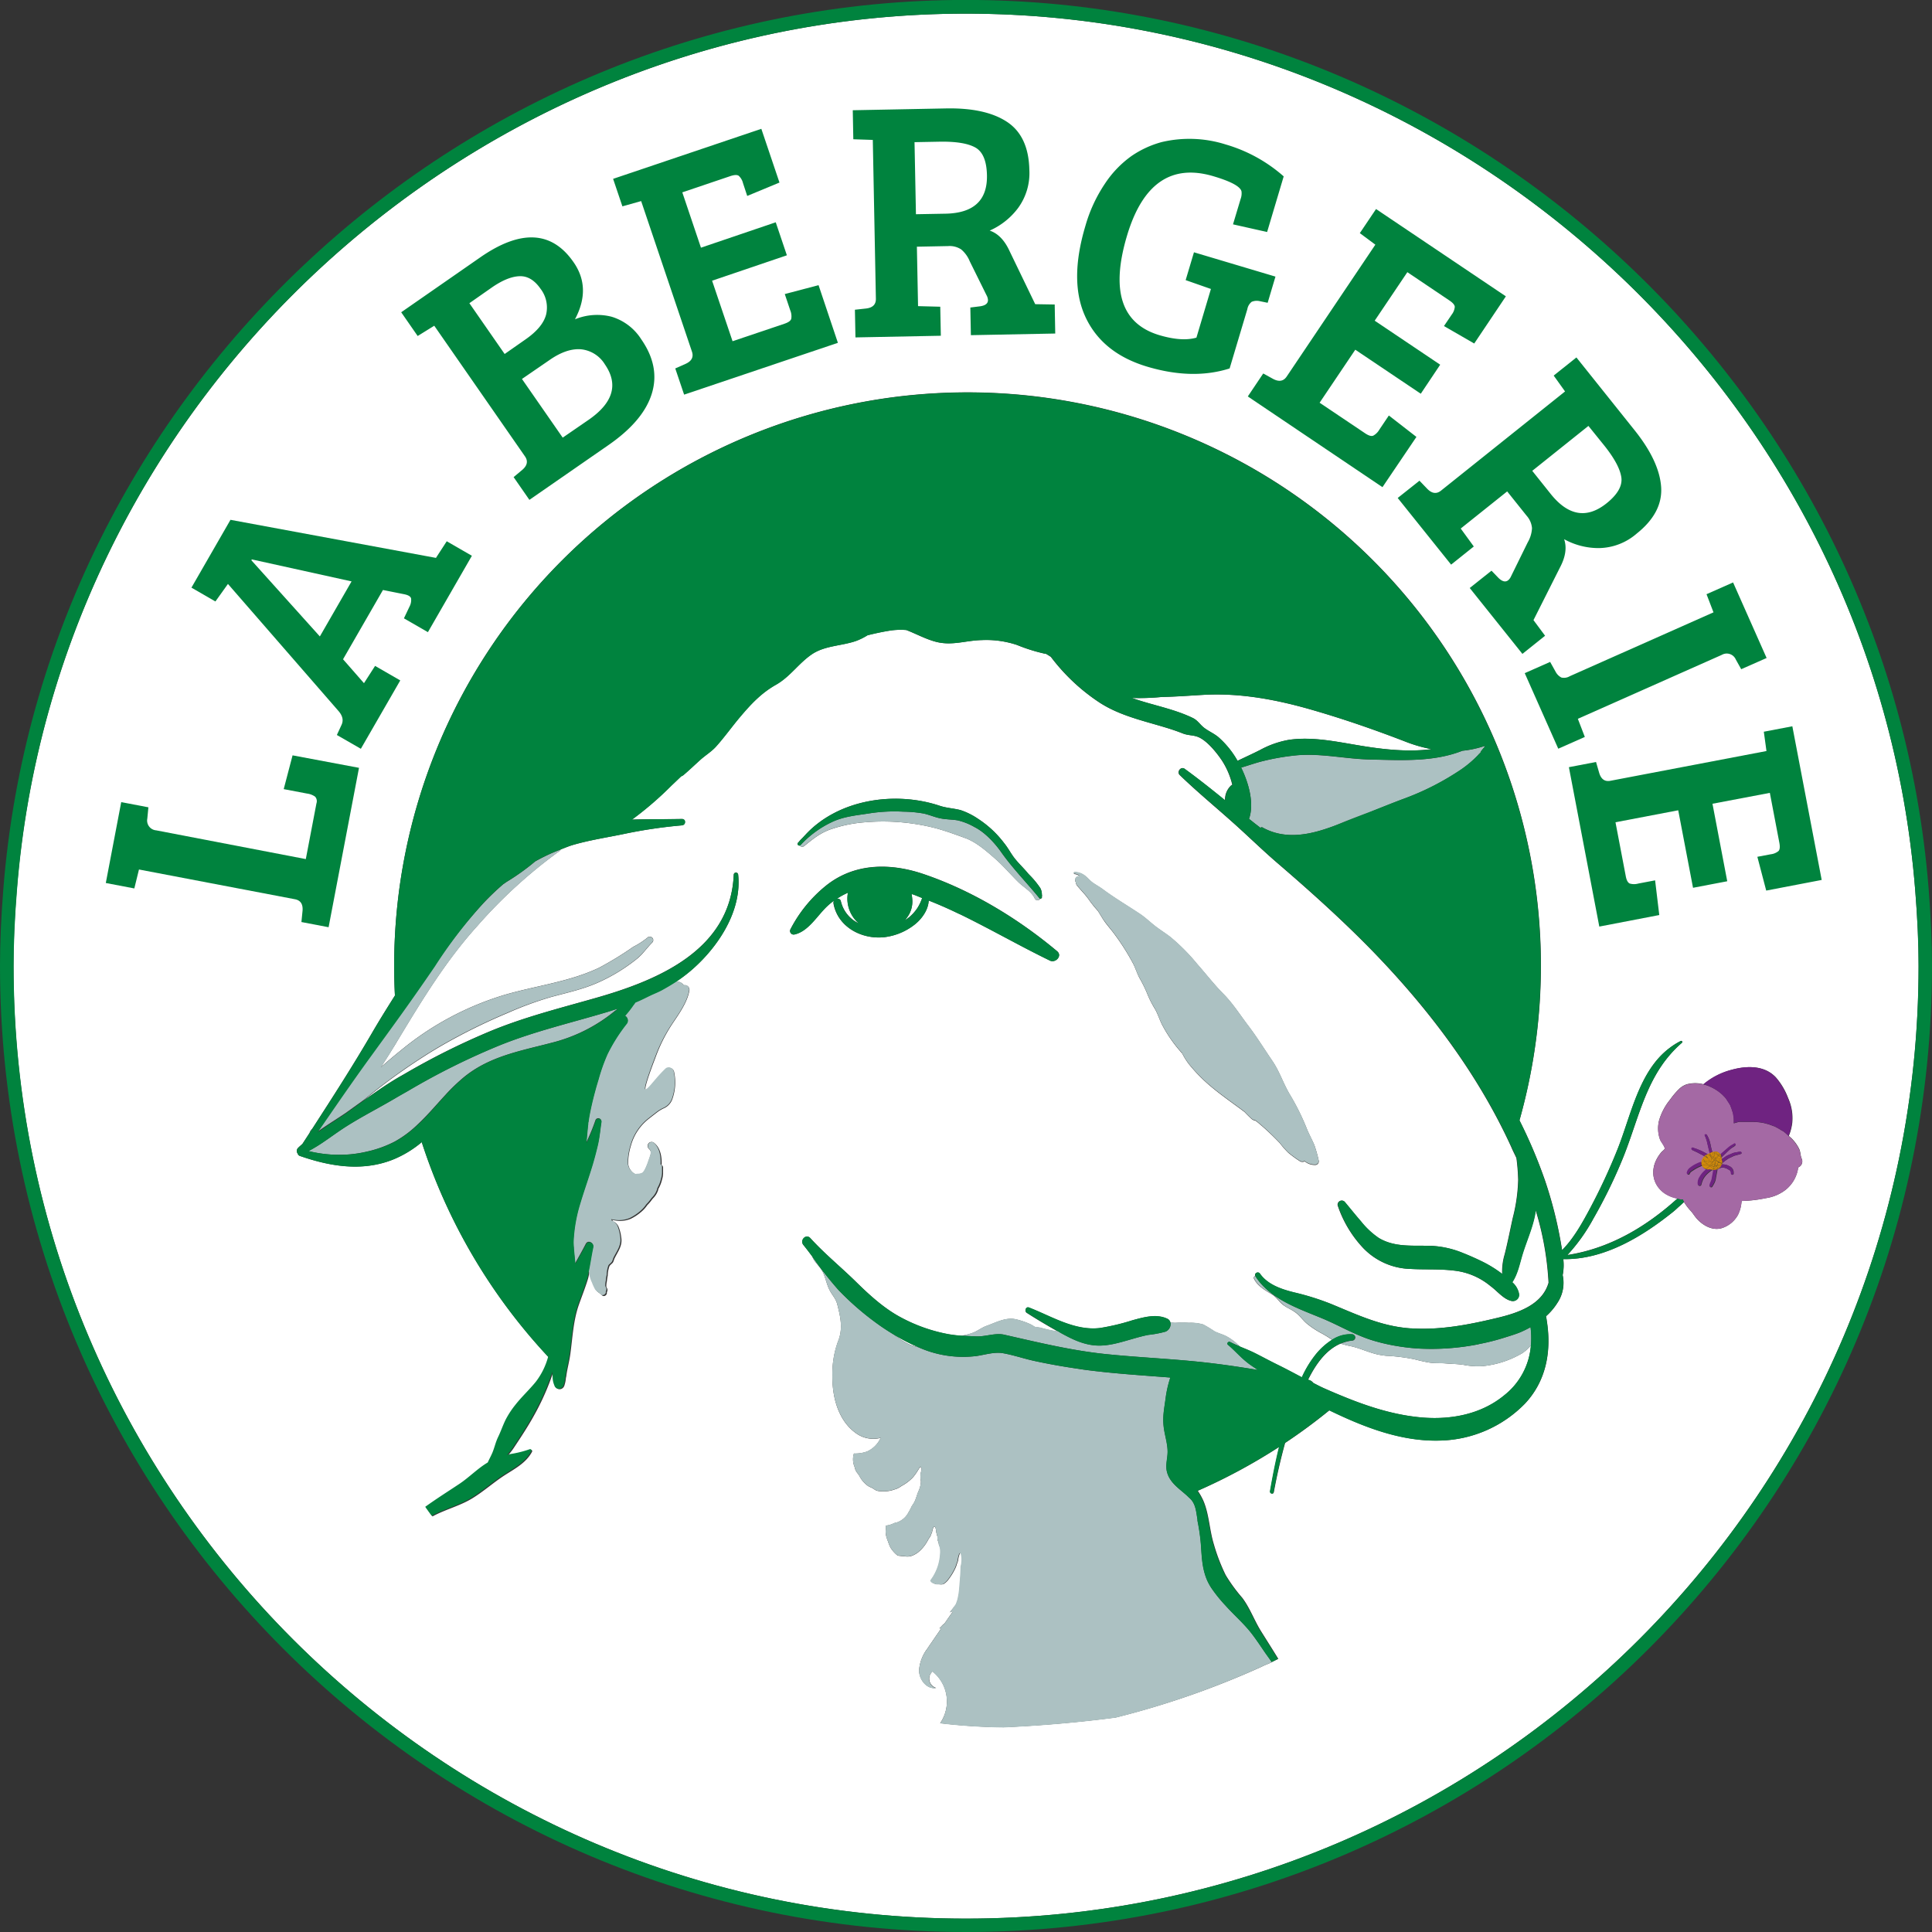 <svg id="Logo" xmlns="http://www.w3.org/2000/svg" viewBox="0 0 532.45 532.45"><rect x="0" y="0" width="532.45" height="532.45" fill="#333333" stroke="none"/><defs><style>.cls-1{fill:none;}.cls-2{fill:#fff;}.cls-3{fill:#acc1c2;}.cls-4{fill:#a469a4;}.cls-5{fill:#6f2381;}.cls-6{fill:#d08a0b;}.cls-7{fill:#00833e;}</style></defs><path class="cls-1" d="M182.22,314.69a52.51,52.51,0,0,1,2.49-7A49.4,49.4,0,0,0,182.22,314.69Z" transform="translate(-17.24 -17.24)"/><path class="cls-1" d="M169.58,396.91A5.93,5.93,0,0,0,170,399h0A5.93,5.93,0,0,1,169.58,396.91Z" transform="translate(-17.24 -17.24)"/><path class="cls-1" d="M189.52,297.16a35.89,35.89,0,0,0,2.35-3A28.43,28.43,0,0,1,189.52,297.16Z" transform="translate(-17.24 -17.24)"/><path class="cls-2" d="M102.23,334.47l.33.08a1.8,1.8,0,0,1-.06-.22Z" transform="translate(-17.24 -17.24)"/><path class="cls-2" d="M347.27,436.46c.06.22.11.46.17.69l-.06-.34c0-.19-.06-.39-.1-.58l0-.23A1.56,1.56,0,0,0,347.27,436.46Z" transform="translate(-17.24 -17.24)"/><path class="cls-2" d="M545.06,262.52C534.31,127.06,419.4,21,283.46,21S32.62,127.06,21.87,262.52c-.62,7.72-.92,14.57-.92,20.94C21,428.21,138.72,546,283.46,546S546,428.21,546,283.46C546,277.08,545.68,270.23,545.06,262.52Zm-310,10.86a37.54,37.54,0,0,1,9.74-12c7.84-6.35,17.73-6.37,26.84-3.3,13.39,4.51,26.17,12.28,36.94,21.31,1.51,1.27-.43,3.32-2,2.57-8.21-4-16.11-8.52-24.29-12.54-.47-.23-.95-.43-1.42-.66-2.52-1.21-5.09-2.32-7.69-3.35-.11,2.58-1.86,5-3.79,6.56a16.69,16.69,0,0,1-8.47,3.55c-6.19.68-12.84-2.8-14-9.32,0,0,0-.07,0-.11a1.1,1.1,0,0,1,.15-.66,19.2,19.2,0,0,0-1.81,1.48c-2.8,2.57-5.27,7.11-9.22,7.87A1,1,0,0,1,235.05,273.38Zm69.33-8.81c0,.2-.16.29-.35.31-.47.52-1.28.72-1.66-.11-.85-1.85-3-3-4.45-4.41-2.2-2.16-4.19-4.53-6.52-6.56s-5-4.39-8-5.54c-2.74-1-5.46-2-8.29-2.77a58,58,0,0,0-19.42-1.64,37.14,37.14,0,0,0-9.14,1.82c-3.14,1-5.18,2.72-7.7,4.74a.84.84,0,0,1-1.2-.13c-.38.08-.82-.34-.55-.71.11-.15.26-.26.37-.41.37-.49.84-.88,1.25-1.34.11-.12.21-.24.33-.35,9.06-10,24.86-12.28,37.16-8.16,1.88.63,3.86.7,5.77,1.2a19.51,19.51,0,0,1,4.79,2.39,28.46,28.46,0,0,1,7.23,6.75c.92,1.13,1.61,2.42,2.45,3.6,1.2,1.67,2.79,3.1,4.1,4.7.1.12.22.23.32.35a24.23,24.23,0,0,1,3.05,3.68,3.75,3.75,0,0,1,.44,1.79c0,.05.05.1.06.15s0,.11,0,.17S304.37,264.39,304.38,264.57ZM512.76,339c0,.12,0,.23,0,.35a9.47,9.47,0,0,1-3.4,5.79,11.6,11.6,0,0,1-5.48,2.31,37.11,37.11,0,0,1-6.22.77c-.08,0-.27,0-.43,0,0,.21-.07.49-.08.62a9.66,9.66,0,0,1-.93,3.2,7.72,7.72,0,0,1-4.52,3.69c-2.42.69-4.87-.61-6.54-2.31-.75-.75-1.34-1.77-1.88-2.37a14.65,14.65,0,0,1-1.93-2.52c-.37.32-.72.67-1.1,1-.57.48-1.08,1-1.66,1.49-8.53,6.89-19.18,13.43-30.5,13.22l0,0a14.08,14.08,0,0,1-.17,4.41,9.93,9.93,0,0,1-1.41,7.58,17.12,17.12,0,0,1-3.18,3.76c.06.33.12.66.17,1,1.37,8.29.05,16.59-5.9,23a33.7,33.7,0,0,1-23.34,10.25c-10.78.35-21.07-3.7-30.63-8.33q-5.88,4.8-12.21,9c-1.24,4.48-2.27,9-3.11,13.56-.13.69-1.17.4-1-.29.72-4.14,1.54-8.19,2.5-12.2a158.5,158.5,0,0,1-22.46,12.11,18.09,18.09,0,0,1,1.51,2.67c1.62,3.71,1.71,8.14,2.9,12a50.9,50.9,0,0,0,3.28,8.56,44.85,44.85,0,0,0,4.55,6.24c2.13,2.8,3.32,6.23,5.18,9.21,1.59,2.55,3.21,5.08,4.77,7.64-.58.28-1.13.57-1.72.85-.07.17-2.64,1.1-2.73,1.25a235.38,235.38,0,0,1-40.37,14.06c-10.55,1.38-20.85,2.24-30.91,2.69a161.6,161.6,0,0,1-17.46-1.13,10.56,10.56,0,0,0-2.11-14.26,2.65,2.65,0,0,0,1,4.54c-2.57.46-4.75-2.34-4.7-4.95a11.3,11.3,0,0,1,2.25-5.83c.27-.4.54-.81.82-1.21l3-4.38-.47-.06c.38-.29.64-.68,1-1l.4-.31,2.39-3.45-.9.36,1.71-2.17a10.64,10.64,0,0,0,.46-1.27,18.56,18.56,0,0,0,.53-3.31c.15-1.94.32-3.86.36-5.79.07-.4.18-.78.21-1.18a6.05,6.05,0,0,0-.17-2.47.22.22,0,0,0-.37,0,7.71,7.71,0,0,0-.47,1.92c-.08.34-.23.66-.34,1s-.18.63-.32.93a16.81,16.81,0,0,1-2,3.31,4.69,4.69,0,0,1-1.22,1.17c-.5.3-1,.14-1.55.14-.17,0-.37,0-.55,0a2.07,2.07,0,0,0-.24-.09,3.81,3.81,0,0,1-.83-.34,1.72,1.72,0,0,1-.5-.55c.16-.26.32-.53.51-.78a13.19,13.19,0,0,0,2.19-6.66,5.23,5.23,0,0,0-.13-1.89A4.43,4.43,0,0,1,276,443a3.91,3.91,0,0,0-.15-.83,2.34,2.34,0,0,1-.25-.76c0-.08,0-.15,0-.22a1.28,1.28,0,0,0,0-.43c-.13-.44-.26-.91-.35-1.38a3.31,3.31,0,0,0-.24-1.18.31.31,0,0,0-.53,0,6.24,6.24,0,0,0-.38,1.39c0,.06-.08.1-.11.17a7.63,7.63,0,0,1-.31.84,2.82,2.82,0,0,1-.3.46.81.81,0,0,0-.12.18c-.18.27-.32.57-.49.84a10.59,10.59,0,0,1-2.53,3,7,7,0,0,1-1.64.92,3.92,3.92,0,0,1-1.89.18c-.7-.07-1.39-.11-2.06-.22a8.29,8.29,0,0,1-2-2.22,10.74,10.74,0,0,1-.65-1.62,11.21,11.21,0,0,1-.52-1.51,6.63,6.63,0,0,1-.12-.79,4.18,4.18,0,0,1,0-.92,4.27,4.27,0,0,0,0-.8,1.12,1.12,0,0,1,.09-.42,4.67,4.67,0,0,0,1.17-.23,9.23,9.23,0,0,0,1.07-.44,4.81,4.81,0,0,0,.54-.16l.13,0a5.63,5.63,0,0,0,3.37-3l.06-.06a14.4,14.4,0,0,0,.66-1.3c.25-.45.58-.86.82-1.33.48-1,.71-2.06,1.16-3.06a6.9,6.9,0,0,0,.61-2.49c0-.32-.12-.62-.11-.92a7.74,7.74,0,0,0-.05-1c.08-.28.14-.56.21-.86a1.73,1.73,0,0,0,.07-1.1.29.29,0,0,0-.5,0,18,18,0,0,1-1.68,2.51,11.72,11.72,0,0,1-3.22,2.5,7.31,7.31,0,0,1-1.46.83c-.45.14-.87.29-1.34.42a9.51,9.51,0,0,1-3.53.19,2.67,2.67,0,0,1-1.4-.6c-.5-.33-1.08-.51-1.59-.83a7.72,7.72,0,0,1-2.4-2.83c-.27-.45-.66-.84-.91-1.3s-.26-.84-.42-1.23a5.3,5.3,0,0,1-.12-3.56,9.62,9.62,0,0,0,3.59-.54,7.41,7.41,0,0,0,3.77-3.77,8.14,8.14,0,0,1-6.84-1.32c-5-3.6-6.56-10.19-6.46-16a25.8,25.8,0,0,1,1.55-9.27c1.44-3.5.68-6.73-.21-10.23-.42-1.64-1.44-2.54-2.16-4s-1-2.95-1.59-4.38c-.81-2-2.56-3.08-3.13-4.79-.79-1.06-1.59-2.12-2.42-3.14-1.08-1.31.72-3.21,1.9-1.9,3.91,4.31,8.4,7.95,12.54,12,3.75,3.69,7.84,7.43,12.52,9.9a44.84,44.84,0,0,0,13,4.57,34.88,34.88,0,0,0,3.54.42,16.91,16.91,0,0,0,3.22-.84c1.31-.51,2.37-1.4,3.72-1.88,2.64-.93,5.4-2.51,8.25-1.77a21.12,21.12,0,0,1,3.85,1.33,13.85,13.85,0,0,1,1.27.77,12.75,12.75,0,0,1,1.56.21,32.64,32.64,0,0,0,4.74,1c-2.91-1.63-5.78-3.33-8.59-5.13-.73-.46-.26-1.8.61-1.46,6.26,2.43,12.55,6.45,19.5,5.65a60.91,60.91,0,0,0,9-2.14c3.1-.84,6.53-1.85,9.57-.44a1.5,1.5,0,0,1,.86,1,7.06,7.06,0,0,0,1.45.14,26.58,26.58,0,0,1,3.68,0,12.45,12.45,0,0,1,3.94.46,33.79,33.79,0,0,1,3.09,1.87c1,.53,2.16.81,3.19,1.32a14.38,14.38,0,0,1,3.19,2.28l.75.66c1.39.57,2.79,1.13,4.12,1.8,2.09,1.05,4.13,2.17,6.23,3.19s4.44,2.28,6.64,3.44a29.22,29.22,0,0,1,4-6.51,18.64,18.64,0,0,1,4.33-3.83,30.37,30.37,0,0,0-2.78-1.73,24.34,24.34,0,0,1-3.87-2.5c-1.22-.93-2.06-2.22-3.25-3.17s-2.47-1.37-3.58-2.22-1.82-2.16-3.15-2.94c-1.86-1.1-3.95-2.3-4.92-4.31a.56.56,0,0,1,.37-.74c-.34-.75.77-1.35,1.28-.63,2.15,3.07,6,4.33,9.5,5.19a71.3,71.3,0,0,1,10.11,3.15c7.3,3,13.89,6.18,21.9,6.73h.24c8,.51,15.81-1,23.56-2.87,6-1.42,12.5-3.69,14.23-9.71a82.32,82.32,0,0,0-3.56-20c-.09.62-.18,1.24-.31,1.85-.77,3.52-2.23,6.77-3.29,10.19-.86,2.8-1.32,5.46-2.86,7.83a5.65,5.65,0,0,1,1.82,3.05,1.72,1.72,0,0,1-2.08,2.09c-2.16-.47-3.95-2.81-5.73-4.08a18.89,18.89,0,0,0-10.32-4.3c-3.84-.47-7.86-.21-11.64-.43a18.7,18.7,0,0,1-13.13-5.77,31.91,31.91,0,0,1-7-11.68,1.12,1.12,0,0,1,1.86-1.08c1.48,1.77,3,3.64,4.5,5.39a22.45,22.45,0,0,0,4.9,4.59c4.54,2.74,9.71,2,14.76,2.2a26.2,26.2,0,0,1,8.58,2c1.79.71,3.55,1.5,5.32,2.37a32.75,32.75,0,0,1,5.4,3.37,16.61,16.61,0,0,1,.69-5.43c.85-3.35,1.5-6.74,2.25-10.11a46.25,46.25,0,0,0,1.47-10.4,56.06,56.06,0,0,0-.48-6v0c-.45-1-1-2-1.43-3.07-9.23-20.18-22.82-38.1-38.25-54-8.22-8.44-17-16.32-25.92-24-4.34-3.71-8.4-7.71-12.66-11.5-4.86-4.34-9.86-8.46-14.55-13-.88-.85.31-2.46,1.33-1.72,3.82,2.77,7.49,5.73,11.17,8.69a5.33,5.33,0,0,1,1.62-4.05,2.66,2.66,0,0,1,.38-.24,21.61,21.61,0,0,0-2.87-6.69c-1.45-2.16-4.26-5.7-6.82-6.57-1.27-.44-2.59-.34-3.94-.87-1.55-.61-3.13-1.15-4.72-1.63-6.25-1.91-12.68-3.28-18.23-6.88a53.91,53.91,0,0,1-13.43-12.61c-.46-.29-.91-.59-1.39-.85-.07,0-.12.05-.19,0a47.26,47.26,0,0,1-7.77-2.43,26.77,26.77,0,0,0-9.72-1.34c-4.36.09-8.15,1.61-12.54.49-2.85-.73-5.48-2.2-8.23-3.26a19.85,19.85,0,0,0-4.14.1c-2.24.32-4.41.81-6.57,1.34a17.33,17.33,0,0,1-3.14,1.56c-4,1.4-8.66,1.28-12.23,3.7s-6,6.16-9.85,8.37c-4.1,2.33-7,5.46-10,9-2.23,2.65-4.24,5.49-6.56,8.07-1.31,1.44-3,2.4-4.39,3.71s-3,2.79-4.55,4.11a1.8,1.8,0,0,1-.63.35c-.91.86-1.81,1.74-2.73,2.6a93.49,93.49,0,0,1-10.84,9.34c4.57-.16,9.16-.09,13.78-.18,1.16,0,1.11,1.66,0,1.76A134,134,0,0,0,189.55,247c-4.77,1-9.6,1.71-14.3,3.07-1.22.35-2.35.84-3.51,1.28a.58.58,0,0,1-.23.36,136.15,136.15,0,0,0-22.67,20.64c-8.59,9.49-15.13,20.22-21.7,31.1-.53.86-1,1.72-1.57,2.58-1.1,1.81-2.24,3.59-3.38,5.36l0,0c1.76-1.59,3.54-3.08,5.34-4.53a82,82,0,0,1,28.69-15.42c8.61-2.53,18-3.61,26.16-7.52a91.75,91.75,0,0,0,9.39-5.75,21.45,21.45,0,0,0,3.88-2.51A.9.9,0,0,1,197,277c-1.47,1.46-2.59,3.18-4.21,4.49a48.67,48.67,0,0,1-10.56,6.47c-4.23,1.92-8.72,2.86-13.18,4.08a95.56,95.56,0,0,0-11.88,4.37,162,162,0,0,0-18.3,9.06c-3.55,2.06-7,4.31-10.36,6.64-3.8,2.63-7.46,5.44-11,8.38,3-2.12,6-4.22,9.14-6.1.69-.41,1.39-.79,2.08-1.19a197,197,0,0,1,23.76-11.84c9.29-3.82,18.93-6.24,28.58-9,17.39-4.91,37.52-13.24,38.39-34.13a.61.61,0,0,1,1.21,0c1,9.25-4.51,18.33-10.92,24.56a42,42,0,0,1-6.2,5,2.29,2.29,0,0,1,2.15,1,1.26,1.26,0,0,1,1.54,1.4c-.53,3.25-2.93,6.57-4.73,9.26a43.37,43.37,0,0,0-4.64,9.29c-.24.63-3.35,8.61-2.67,8.82.5.17,2.42-2.39,2.87-2.83a33.58,33.58,0,0,1,2.81-3,1.44,1.44,0,0,1,2.12.82,13.8,13.8,0,0,1-.53,7.79,4.39,4.39,0,0,1-2.08,2.25,10.16,10.16,0,0,0-2,1.16c-.71.56-1.43,1.1-2.14,1.67a14.08,14.08,0,0,0-5.1,7.46,17,17,0,0,0-.8,4.93,3.76,3.76,0,0,0,1.31,2.6,3.7,3.7,0,0,0,.77.47h.12l.56-.05h.06l.2,0a3.69,3.69,0,0,0,.45-.11c.09,0,.39-.12.32-.09s.2-.11.28-.17h0l.1-.1a8.06,8.06,0,0,0,.45-.7,16.38,16.38,0,0,0,.9-2.16c.21-.61.44-1.22.62-1.84a3.53,3.53,0,0,0,.13-.6c0-.26-.06-.52-.07-.8h0v.22a2,2,0,0,0-.5-.65,1.09,1.09,0,0,1,1.52-1.57c1.73,1.39,2.12,3.94,2,6.05a.78.78,0,0,1,.41.71c0,.54,0,1.08,0,1.62a6.21,6.21,0,0,1-.28,1.66,9.27,9.27,0,0,1-1,2.56c-.05.15-.06.3-.11.45a5.59,5.59,0,0,1-1.12,1.91l-.39.42-.08.11-.44.58a11.41,11.41,0,0,1-.94,1.05,8.54,8.54,0,0,1-1.36,1.58,13.62,13.62,0,0,1-3.2,2.18,7.58,7.58,0,0,1-3.4.56,9.37,9.37,0,0,1-1.69-.26.7.7,0,0,1,.14.37s0,0,0,0l.13.05a2.16,2.16,0,0,1,.54.29,3,3,0,0,1,.91,1.13,10.82,10.82,0,0,1,.75,2.92c.42,2.31-.82,3.8-1.78,5.74-.19.36-.26.77-.45,1.14s-.75.68-1,1.1a8.15,8.15,0,0,0-.48,2.59c-.1.51-.18,1-.23,1.56a5.91,5.91,0,0,0-.16,1.49c.06.31.32.52.32.89a1.19,1.19,0,0,1-.19.66c.21.73-.78,1.44-1.36.82s-1.17-.82-1.59-1.41a14.5,14.5,0,0,1-.88-1.92,8.54,8.54,0,0,1-.81-2.88c-.06,0-.1-.08-.15-.11-.13.58-.2,1.16-.37,1.73-.75,2.49-1.72,4.89-2.58,7.35-1.49,4.31-1.69,8.91-2.3,13.4-.27,2-.8,3.91-1.09,5.89,0,.28-.12.57-.15.86a8.06,8.06,0,0,1-.37,1.86,1.26,1.26,0,0,1-.22.5c-.05.07-.05.19-.11.25l.05-.17a1.3,1.3,0,0,1-2.23-.14,1.69,1.69,0,0,1-.1-.27v0a5.93,5.93,0,0,1-.46-2.1c0-.35-.05-.7-.07-1.05s0-.39,0-.58c-.2.7-.46,1.39-.71,2.08a68.85,68.85,0,0,1-4.57,9.89c-1.69,3.07-3.68,6.06-5.63,9a19.53,19.53,0,0,1-1.57,2c.38-.09.72-.2,1.13-.27a29.11,29.11,0,0,0,5.12-1.3c.32-.12.56.28.42.54-1.63,3.06-4.76,4.68-7.56,6.48-3.09,2-5.84,4.5-9,6.41s-6.79,2.87-10.14,4.54c-.25.12-.48.26-.73.39a.61.61,0,0,1-.07-.1c-.6-.77-1.15-1.59-1.73-2.38,3-2.2,6.25-4.22,9.35-6.28,2.7-1.78,5.07-4.28,7.88-5.94.38-.85.83-1.67,1.21-2.53.63-1.48.95-3.07,1.66-4.52s1.3-3.2,2.06-4.74a24.35,24.35,0,0,1,2.66-4.07c1.75-2.24,3.86-4.17,5.65-6.37a19.74,19.74,0,0,0,3.4-6.89A158,158,0,0,1,133.47,332a29.43,29.43,0,0,1-8.11,4.88c-8.42,3.27-17.2,1.8-25.5-1.09a.89.89,0,0,1-.57-.64,1.15,1.15,0,0,1,0-1.45c.39-.43.87-.81,1.3-1.21l2-3.07a1.64,1.64,0,0,1,.47-.86c.09-.08.17-.18.25-.26,5.6-8.66,11.18-17.32,16.37-26.24,2.05-3.53,4.22-7,6.4-10.46q-.21-4.08-.21-8.21a158,158,0,1,1,316.05,0c0,2.88-.09,5.74-.24,8.59A157.51,157.51,0,0,1,436,326a134.86,134.86,0,0,1,7.11,16.75,114.36,114.36,0,0,1,4.31,17c.11.64.23,1.33.34,2,3.21-3.24,5.56-7.49,7.67-11.43a164.25,164.25,0,0,0,7.68-16.54c3.67-9.24,5.86-21.35,14.17-27.66a19.14,19.14,0,0,1,3.16-2c.29-.14.64.24.36.47a31.05,31.05,0,0,0-3.15,3.13c-7.32,8.31-9.23,19.42-13.51,29.59a138.43,138.43,0,0,1-7.78,15.79,48.86,48.86,0,0,1-7.15,10c11.57-1.78,21.66-7.72,30.33-15.57a9.39,9.39,0,0,1-3.67-1.5c-3.32-2.43-3.86-6.48-1.74-9.91a10.23,10.23,0,0,1,1-1.38c.19-.22.81-.65.88-.92.13-.52-1-1.89-1.23-2.43a9,9,0,0,1-.28-5.47,16.33,16.33,0,0,1,3-5.63,21.24,21.24,0,0,1,2.44-2.89,5.53,5.53,0,0,1,2.17-1.34,9,9,0,0,1,4.64,0,19.69,19.69,0,0,1,7.81-4c4.11-1.13,8.92-1.26,12.08,2.06a18.6,18.6,0,0,1,3.42,5.77,13.41,13.41,0,0,1,1.12,6.84,13.77,13.77,0,0,1-.94,3.55c.37.36.78.68,1.13,1.08a10.49,10.49,0,0,1,1.75,2.58c.37.85.29,1.81.67,2.63A1.8,1.8,0,0,1,512.76,339ZM313.45,258.14a.26.26,0,0,1,0-.52,4.77,4.77,0,0,1,2.9,1.07c.78.61,1.34,1.37,2.18,1.94s1.82,1.12,2.69,1.76c3.34,2.47,6.85,4.53,10.3,6.84,1.41.95,2.62,2.12,3.95,3.17s2.89,2,4.3,3.1a54.15,54.15,0,0,1,7.43,7.48c2.44,2.76,4.64,5.63,7.23,8.24s4.68,5.91,6.9,8.83,4.39,6.41,6.56,9.59c2,2.92,3,6.22,4.81,9.24a65,65,0,0,1,4.6,9.22c.64,1.65,1.51,3.16,2.19,4.78a38.33,38.33,0,0,1,1.16,4.12,1,1,0,0,1-1,1.31,4.35,4.35,0,0,1-2.84-1,1.37,1.37,0,0,1-1.38-.07,31.4,31.4,0,0,1-3.17-2.32,25.85,25.85,0,0,1-2.34-2.67,70.72,70.72,0,0,0-5.85-5.5c-.26-.22-.53-.42-.79-.63a2.19,2.19,0,0,1-1.13-.52c-.68-.61-1.31-1.25-1.94-1.91-3.14-2.36-6.4-4.59-9.4-7.13a44.23,44.23,0,0,1-5.83-5.94,17.91,17.91,0,0,1-1.95-3.09,1.59,1.59,0,0,1-.13-.13,37.69,37.69,0,0,1-5.48-7.9c-.66-1.38-1.12-2.84-1.87-4.17a27.36,27.36,0,0,1-2-3.88,36.13,36.13,0,0,0-2.28-4.68c-.69-1.31-1.1-2.73-1.77-4a62.82,62.82,0,0,0-5-7.91c-1-1.4-2.2-2.65-3.16-4.11-.52-.8-1-1.63-1.52-2.45a32.22,32.22,0,0,1-2.5-3.12c-1-1.43-2.12-2.49-3.2-3.81a1.7,1.7,0,0,1-.4-1l0,0a1,1,0,0,1,.79-1.56c.07-.05.16-.08.24-.13A2.8,2.8,0,0,0,313.45,258.14Z" transform="translate(-17.24 -17.24)"/><path class="cls-2" d="M436.72,390.2a26.73,26.73,0,0,1-10.87,3.53,20.46,20.46,0,0,1-5.24-.34c-1.65-.26-3.29-.26-4.95-.4-1.49-.13-3,0-4.47-.23s-2.86-.59-4.25-.93a51.18,51.18,0,0,0-7.33-.93c-.52,0-1-.1-1.54-.17-3-.41-5.64-1.86-8.57-2.49a26.72,26.72,0,0,1-2.77-.71c-4.08,1.72-6.89,5.73-9,10l.14,0a2.25,2.25,0,0,1,1.32.85c.9.46,1.79.94,2.72,1.36q2.94,1.33,6,2.55c6.91,2.81,14.08,5.05,21.52,5.64,8,.62,16.18-1,22.45-6.18A19.38,19.38,0,0,0,439.16,388,10.9,10.9,0,0,1,436.72,390.2Z" transform="translate(-17.24 -17.24)"/><path class="cls-2" d="M279.9,461.23l0,0h0Z" transform="translate(-17.24 -17.24)"/><path class="cls-2" d="M118.29,334.63h0Z" transform="translate(-17.24 -17.24)"/><path class="cls-2" d="M424.79,387.67a2.68,2.68,0,0,1-.27.07h.17Z" transform="translate(-17.24 -17.24)"/><path class="cls-2" d="M175.41,361.22a0,0,0,0,0,0,0,1,1,0,0,0,0,.17Z" transform="translate(-17.24 -17.24)"/><path class="cls-2" d="M196.56,291.5a23.31,23.31,0,0,0,3-1.38C198.57,290.64,197.54,291,196.56,291.5Z" transform="translate(-17.24 -17.24)"/><path class="cls-2" d="M379.23,213c-9.91-2.89-20.08-4.85-30.43-4.25-3.73.21-7.56.51-11.39.58a63.12,63.12,0,0,1-8.24.27c5.56,2,11.49,2.95,16.81,5.53,1.39.68,2,1.85,3.17,2.74s2.71,1.54,3.94,2.59a25.14,25.14,0,0,1,5.18,6.46c2.07-1,4.19-1.94,6.24-3a25.76,25.76,0,0,1,8-2.8c6.07-.86,12.2.35,18.17,1.37,6.91,1.19,14.17,2.1,21.06,1.21a39.62,39.62,0,0,1-7-2C396.41,218.47,387.88,215.5,379.23,213Z" transform="translate(-17.24 -17.24)"/><path class="cls-2" d="M181.47,317.23a2.27,2.27,0,0,0-.06.25c.23-.84.49-1.75.81-2.79C182,315.54,181.7,316.39,181.47,317.23Z" transform="translate(-17.24 -17.24)"/><path class="cls-2" d="M161.81,306.53h0Z" transform="translate(-17.24 -17.24)"/><path class="cls-2" d="M249,265.65a9,9,0,0,0,4.95,6.08,9,9,0,0,1-3-8.48,19.23,19.23,0,0,0-3.1,1.71A.86.86,0,0,1,249,265.65Z" transform="translate(-17.24 -17.24)"/><path class="cls-2" d="M395,240.92c-.74.29-6.54,2.44-8.81,3.45,2.37-1,7.8-3.05,8.73-3.42Z" transform="translate(-17.24 -17.24)"/><path class="cls-2" d="M386.18,244.37l.55-.21c2.77-1.14,5.56-2.18,8.33-3.26l-.15,0Z" transform="translate(-17.24 -17.24)"/><path class="cls-2" d="M425.24,224.68l.15-.39c-.3.37-.6.75-.85,1.09C424.77,225.14,425,224.93,425.24,224.68Z" transform="translate(-17.24 -17.24)"/><path class="cls-2" d="M270,267.6a12.49,12.49,0,0,0,1.38-2.88c-.85-.32-1.68-.69-2.54-1l-.37-.11a13.94,13.94,0,0,1,.19,1.55,7.37,7.37,0,0,1-.75,3.81,8.36,8.36,0,0,1-1.31,1.87,9.69,9.69,0,0,0,1.15-.78A12.06,12.06,0,0,0,270,267.6Z" transform="translate(-17.24 -17.24)"/><path class="cls-2" d="M268.06,387.85a16.53,16.53,0,0,0,2.31.67,50.16,50.16,0,0,1-6.65-3.4A20.3,20.3,0,0,0,268.06,387.85Z" transform="translate(-17.24 -17.24)"/><path class="cls-3" d="M361.46,242.93l.13.09c.63.47,1.23,1,1.85,1.45l1.22.95a.34.34,0,0,1,.49-.15c5.49,3.07,11.44,2.34,17.1.52,1.33-.43,2.65-.9,3.93-1.42,2.27-1,8.07-3.16,8.81-3.45l-.08,0,.15,0c2.95-1.16,5.88-2.35,8.87-3.47a73.42,73.42,0,0,0,16.08-8.2,30.15,30.15,0,0,0,4.53-3.85c.25-.34.55-.72.85-1.09s.57-.74.95-1.16a.24.24,0,0,0,.06-.08,2.25,2.25,0,0,0,.08-.24c-.23.08-.45.13-.68.2a28.36,28.36,0,0,1-5.54,1.12c-8,3.14-16.71,2.6-25.54,2.41-6.63-.15-13.23-1.71-19.88-1.18a64.49,64.49,0,0,0-9.56,1.62c-2,.49-4,1.22-6,1.79C361.28,232.81,363,238.59,361.46,242.93Z" transform="translate(-17.24 -17.24)"/><path class="cls-3" d="M314.72,258.55c-.08.05-.17.08-.24.13a1,1,0,0,0-.79,1.56l0,0a1.7,1.7,0,0,0,.4,1c1.08,1.32,2.21,2.38,3.2,3.81a32.22,32.22,0,0,0,2.5,3.12c.5.82,1,1.65,1.52,2.45,1,1.46,2.14,2.71,3.16,4.11a62.82,62.82,0,0,1,5,7.91c.67,1.32,1.08,2.74,1.77,4a36.13,36.13,0,0,1,2.28,4.68,27.36,27.36,0,0,0,2,3.88c.75,1.33,1.21,2.79,1.87,4.17a37.69,37.69,0,0,0,5.48,7.9,1.59,1.59,0,0,0,.13.13,17.91,17.91,0,0,0,1.95,3.09,44.23,44.23,0,0,0,5.83,5.94c3,2.54,6.26,4.77,9.4,7.13.63.66,1.26,1.3,1.94,1.91a2.19,2.19,0,0,0,1.13.52c.26.21.53.41.79.63a70.72,70.72,0,0,1,5.85,5.5,25.85,25.85,0,0,0,2.34,2.67,31.4,31.4,0,0,0,3.17,2.32,1.37,1.37,0,0,0,1.38.07,4.35,4.35,0,0,0,2.84,1,1,1,0,0,0,1-1.31,38.33,38.33,0,0,0-1.16-4.12c-.68-1.62-1.55-3.13-2.19-4.78a65,65,0,0,0-4.6-9.22c-1.78-3-2.81-6.32-4.81-9.24-2.17-3.18-4.22-6.53-6.56-9.59s-4.32-6.23-6.9-8.83-4.79-5.48-7.23-8.24a54.15,54.15,0,0,0-7.43-7.48c-1.41-1.07-2.91-2-4.3-3.1s-2.54-2.22-3.95-3.17c-3.45-2.31-7-4.37-10.3-6.84-.87-.64-1.81-1.15-2.69-1.76s-1.4-1.33-2.18-1.94a4.77,4.77,0,0,0-2.9-1.07.26.26,0,0,0,0,.52A2.8,2.8,0,0,1,314.72,258.55Z" transform="translate(-17.24 -17.24)"/><path class="cls-3" d="M202.44,299.38c1.8-2.69,4.2-6,4.73-9.26a1.26,1.26,0,0,0-1.54-1.4,2.29,2.29,0,0,0-2.15-1c-1.28.86-2.61,1.64-4,2.38a23.31,23.31,0,0,1-3,1.38c-1.38.66-2.74,1.38-4.18,1.95l-.31.45c-.06.09-.14.16-.2.25a35.89,35.89,0,0,1-2.35,3,1.44,1.44,0,0,1,.54,2.09,46.92,46.92,0,0,0-5.35,8.43,52.51,52.51,0,0,0-2.49,7c-.32,1-.58,1.95-.81,2.79-.53,1.9-1,3.82-1.4,5.74,0,.06,0,.07,0,0-.21,1-.4,2-.54,3.08,0,.13-.05.27-.08.4a1.52,1.52,0,0,0,0,.21c-.21,1.75-.33,3.49-.51,5.23a53.59,53.59,0,0,0,2.51-6.07.84.84,0,0,1,1.62.45c-.31,2.16-.46,4.22-1,6.37q-.65,2.71-1.44,5.4c-1.07,3.56-2.34,7.06-3.4,10.63a41.69,41.69,0,0,0-1.85,10.44c0,.58,0,1.19.09,1.79a0,0,0,0,1,0,0v.14c.11,1.37.27,2.76.4,4.16,1-1.8,2-3.55,2.94-5.38.61-1.18,2.29-.32,2,.86-.49,2.25-.79,4.53-1.28,6.77.05,0,.09.09.15.11a8.54,8.54,0,0,0,.81,2.88,14.5,14.5,0,0,0,.88,1.92c.42.59,1.1.89,1.59,1.41s1.57-.09,1.36-.82a1.19,1.19,0,0,0,.19-.66c0-.37-.26-.58-.32-.89a5.91,5.91,0,0,1,.16-1.49c0-.53.13-1.05.23-1.56a8.15,8.15,0,0,1,.48-2.59c.26-.42.76-.63,1-1.1s.26-.78.45-1.14c1-1.94,2.2-3.43,1.78-5.74a10.82,10.82,0,0,0-.75-2.92,3,3,0,0,0-.91-1.13,2.16,2.16,0,0,0-.54-.29l-.13-.05s0,0,0,0a.7.7,0,0,0-.14-.37,9.37,9.37,0,0,0,1.69.26,7.58,7.58,0,0,0,3.4-.56,13.62,13.62,0,0,0,3.2-2.18,8.54,8.54,0,0,0,1.36-1.58,11.41,11.41,0,0,0,.94-1.05l.44-.58.08-.11.39-.42a5.59,5.59,0,0,0,1.12-1.91c.05-.15.06-.3.11-.45a9.27,9.27,0,0,0,1-2.56,6.21,6.21,0,0,0,.28-1.66c0-.54,0-1.08,0-1.62a.78.78,0,0,0-.41-.71c.13-2.11-.26-4.66-2-6.05A1.09,1.09,0,0,0,196,333.7a2,2,0,0,1,.5.65v-.22h0c0,.28,0,.54.07.8a3.53,3.53,0,0,1-.13.6c-.18.62-.41,1.23-.62,1.84a16.38,16.38,0,0,1-.9,2.16,8.06,8.06,0,0,1-.45.7l-.1.1h0c-.08.06-.34.2-.28.17s-.23.07-.32.09a3.69,3.69,0,0,1-.45.11l-.2,0H193l-.56.05h-.12a3.7,3.7,0,0,1-.77-.47,3.76,3.76,0,0,1-1.31-2.6,17,17,0,0,1,.8-4.93,14.08,14.08,0,0,1,5.1-7.46c.71-.57,1.43-1.11,2.14-1.67a10.16,10.16,0,0,1,2-1.16,4.39,4.39,0,0,0,2.08-2.25,13.8,13.8,0,0,0,.53-7.79,1.44,1.44,0,0,0-2.12-.82,33.58,33.58,0,0,0-2.81,3c-.45.44-2.37,3-2.87,2.83-.68-.21,2.43-8.19,2.67-8.82A43.37,43.37,0,0,1,202.44,299.38Z" transform="translate(-17.24 -17.24)"/><path class="cls-3" d="M187.45,295.23l-.31.1-2.43.77c-9.93,3-20,5.3-29.61,9.16a194.46,194.46,0,0,0-25.45,12.65c-1,.57-2,1.13-3,1.71-4.59,2.74-9.38,5.15-13.9,8-2.16,1.36-4.29,2.95-6.47,4.42a42.44,42.44,0,0,1-3.8,2.28,1.8,1.8,0,0,0,.06.22,35,35,0,0,0,11.34.81,33.89,33.89,0,0,0,4.38-.72h0a31.58,31.58,0,0,0,7.72-2.77,29.38,29.38,0,0,0,6-4.4c1.64-1.51,3.18-3.14,4.69-4.82,1.13-1.25,2.26-2.51,3.4-3.75a51.07,51.07,0,0,1,5-4.79c5-4.08,10.69-6,16.64-7.57h0c2.46-.65,5-1.24,7.45-1.89a44.39,44.39,0,0,0,17.58-8.84C187.05,295.63,187.25,295.41,187.45,295.23Z" transform="translate(-17.24 -17.24)"/><path class="cls-3" d="M439.06,383a27.23,27.23,0,0,1-2.87,1.42c-1.38.56-2.84,1-4.29,1.45a62.15,62.15,0,0,1-7.11,1.8l-.1.08h-.17a66.88,66.88,0,0,1-15.81,1.17,55.11,55.11,0,0,1-6.63-.74,51.27,51.27,0,0,1-6.77-1.6c-4.68-1.47-8.94-4-13.46-5.91-6.71-2.8-14.49-5.29-18.61-11.69,0,0,0-.07,0-.11a.56.56,0,0,0-.37.74c1,2,3.06,3.21,4.92,4.31,1.33.78,2,2,3.15,2.94s2.48,1.33,3.58,2.22,2,2.24,3.25,3.17a24.34,24.34,0,0,0,3.87,2.5,30.37,30.37,0,0,1,2.78,1.73,9,9,0,0,1,5.46-1.51.87.87,0,0,1,0,1.74,11,11,0,0,0-3.13.83,26.72,26.72,0,0,0,2.77.71c2.93.63,5.57,2.08,8.57,2.49.51.07,1,.12,1.54.17a51.18,51.18,0,0,1,7.33.93c1.39.34,2.83.69,4.25.93s3,.1,4.47.23c1.66.14,3.3.14,4.95.4a20.46,20.46,0,0,0,5.24.34,26.73,26.73,0,0,0,10.87-3.53,10.9,10.9,0,0,0,2.44-2.19A24.13,24.13,0,0,0,439.06,383Z" transform="translate(-17.24 -17.24)"/><path class="cls-3" d="M301.23,382.17a21.12,21.12,0,0,0-3.85-1.33c-2.85-.74-5.61.84-8.25,1.77-1.35.48-2.41,1.37-3.72,1.88a16.91,16.91,0,0,1-3.22.84c1.39.1,2.79.16,4.18.21,2.52.1,5.17-1,7.6-.47,9.32,2.11,18.41,4.34,27.94,5.34,8.13.85,16.29,1.23,24.42,2,5.9.57,11.75,1.41,17.59,2.39-.81-.57-1.66-1.1-2.45-1.69-2.13-1.57-3.79-3.57-5.79-5.25-.45-.38.12-1,.59-.78a28.39,28.39,0,0,0,2.81,1.27l-.75-.66a14.38,14.38,0,0,0-3.19-2.28c-1-.51-2.18-.79-3.19-1.32a33.79,33.79,0,0,0-3.09-1.87,12.45,12.45,0,0,0-3.94-.46,26.58,26.58,0,0,0-3.68,0,7.06,7.06,0,0,1-1.45-.14,2.26,2.26,0,0,1-1.33,2.6,29.07,29.07,0,0,1-4.75.9c-1.63.32-3.23.78-4.82,1.24-3.15.9-6.43,1.92-9.73,1.67-3.49-.27-6.51-1.76-9.53-3.42-.28-.16-.54-.34-.83-.5a32.64,32.64,0,0,1-4.74-1,12.75,12.75,0,0,0-1.56-.21A13.85,13.85,0,0,0,301.23,382.17Z" transform="translate(-17.24 -17.24)"/><path class="cls-3" d="M103.18,328.41l.08-.12c-.08.08-.16.18-.25.26a1.64,1.64,0,0,0-.47.86l.52-.81Z" transform="translate(-17.24 -17.24)"/><path class="cls-3" d="M112.44,324l.83-.59c1.4-1,2.78-2,4.17-3,3.56-2.94,7.22-5.75,11-8.38,3.37-2.33,6.81-4.58,10.36-6.64a162,162,0,0,1,18.3-9.06A95.56,95.56,0,0,1,169,292c4.46-1.22,8.95-2.16,13.18-4.08a48.67,48.67,0,0,0,10.56-6.47c1.62-1.31,2.74-3,4.21-4.49a.9.9,0,0,0-1.27-1.28,21.45,21.45,0,0,1-3.88,2.51,91.75,91.75,0,0,1-9.39,5.75c-8.12,3.91-17.55,5-26.16,7.52a82,82,0,0,0-28.69,15.42c-1.8,1.45-3.58,2.94-5.34,4.53l0,0c1.14-1.77,2.28-3.55,3.38-5.36.52-.86,1-1.72,1.57-2.58,6.57-10.88,13.11-21.61,21.7-31.1a136.15,136.15,0,0,1,22.67-20.64.58.58,0,0,0,.23-.36,46.2,46.2,0,0,0-4.5,1.94c-.85.42-1.69.86-2.52,1.33a63.5,63.5,0,0,1-7.68,5.52c-.39.23-.74.52-1.13.76a71.42,71.42,0,0,0-5.35,5.1A133.24,133.24,0,0,0,137,283.44c-3.39,5-6.9,10-10.44,14.87-2.56,3.55-5.13,7.08-7.71,10.63-3.76,5.16-7.4,10.4-11,15.66l-.52.75-2.59,3.77c.57-.39,1.12-.79,1.7-1.17C108.45,326.59,110.53,325.3,112.44,324Z" transform="translate(-17.24 -17.24)"/><path class="cls-3" d="M304.39,263.92c0-.05-.05-.1-.06-.15,0,.1,0,.21,0,.32C304.35,264,304.39,264,304.39,263.92Z" transform="translate(-17.24 -17.24)"/><path class="cls-3" d="M255.66,243.85a58,58,0,0,1,19.42,1.64c2.83.78,5.55,1.73,8.29,2.77,3,1.15,5.62,3.45,8,5.54s4.32,4.4,6.52,6.56c1.42,1.39,3.6,2.56,4.45,4.41.38.83,1.19.63,1.66.11-.09,0-.2,0-.27-.05-3.48-4.28-7.4-8.24-10.6-12.78-1.76-2.51-4.53-5.47-7.28-6.85a17.26,17.26,0,0,0-4.71-1.88c-1.68-.28-3.41-.22-5.07-.62-1.47-.34-2.84-.94-4.31-1.26a34.4,34.4,0,0,0-5.55-.51,44.55,44.55,0,0,0-9.58.5c-3.47.53-6.94.84-10.16,2.38a27.83,27.83,0,0,0-8.64,6.36.41.41,0,0,1-.24.11.84.84,0,0,0,1.2.13c2.52-2,4.56-3.71,7.7-4.74A37.14,37.14,0,0,1,255.66,243.85Z" transform="translate(-17.24 -17.24)"/><path class="cls-3" d="M362.17,467.4c-2.12-2.76-4.84-5.07-7.16-7.67a40.44,40.44,0,0,1-3.83-4.73,14.67,14.67,0,0,1-1.42-2.66c-1.19-3.06-1.29-5.85-1.51-9.07a54.5,54.5,0,0,0-.81-6.12c-.06-.23-.11-.47-.17-.69a1.56,1.56,0,0,1,0-.46c-.33-1.92-.44-4-1.76-5.48a8.08,8.08,0,0,0-.6-.57l-.08-.08-.5-.48c-2.15-1.94-4.75-3.54-5.48-6.57-.45-1.88.22-3.67.19-5.55,0-2.35-.86-4.69-1.1-7-.29-2.79.18-4.83.54-7.57a30.62,30.62,0,0,1,1.13-5.23c.06-.19.11-.39.18-.58-8-.63-16-1.11-23.92-2.19l-1.38-.21c-4.13-.6-8.24-1.32-12.31-2.21-2.85-.63-5.69-1.61-8.56-2.11-2.34-.4-5,.47-7.37.8a30,30,0,0,1-15.86-2.42,16.53,16.53,0,0,1-2.31-.67,20.3,20.3,0,0,1-4.34-2.73c-1.5-.91-3-1.86-4.38-2.86a78.06,78.06,0,0,1-11-9.5,97.06,97.06,0,0,1-7.27-9.3c.57,1.71,2.32,2.77,3.13,4.79.57,1.43.91,3,1.59,4.38s1.74,2.37,2.16,4c.89,3.5,1.65,6.73.21,10.23a25.8,25.8,0,0,0-1.55,9.27c-.1,5.81,1.5,12.4,6.46,16a8.14,8.14,0,0,0,6.84,1.32,7.41,7.41,0,0,1-3.77,3.77,9.62,9.62,0,0,1-3.59.54,5.3,5.3,0,0,0,.12,3.56c.16.39.23.87.42,1.23s.64.85.91,1.3a7.72,7.72,0,0,0,2.4,2.83c.51.32,1.09.5,1.59.83a2.67,2.67,0,0,0,1.4.6,9.51,9.51,0,0,0,3.53-.19c.47-.13.89-.28,1.34-.42a7.31,7.31,0,0,0,1.46-.83,11.72,11.72,0,0,0,3.22-2.5,18,18,0,0,0,1.68-2.51.29.29,0,0,1,.5,0,1.73,1.73,0,0,1-.07,1.1c-.07.3-.13.58-.21.86a7.74,7.74,0,0,1,.05,1c0,.3.12.6.11.92a6.9,6.9,0,0,1-.61,2.49c-.45,1-.68,2.08-1.16,3.06-.24.47-.57.88-.82,1.33a14.4,14.4,0,0,1-.66,1.3l-.06.06a5.63,5.63,0,0,1-3.37,3l-.13,0a4.81,4.81,0,0,1-.54.16,9.23,9.23,0,0,1-1.07.44,4.67,4.67,0,0,1-1.17.23,1.12,1.12,0,0,0-.09.42,4.27,4.27,0,0,1,0,.8,4.18,4.18,0,0,0,0,.92,6.63,6.63,0,0,0,.12.79,11.21,11.21,0,0,0,.52,1.51,10.74,10.74,0,0,0,.65,1.62,8.29,8.29,0,0,0,2,2.22c.67.11,1.36.15,2.06.22a3.92,3.92,0,0,0,1.89-.18,7,7,0,0,0,1.64-.92,10.59,10.59,0,0,0,2.53-3c.17-.27.31-.57.49-.84a.81.81,0,0,1,.12-.18,2.82,2.82,0,0,0,.3-.46,7.63,7.63,0,0,0,.31-.84c0-.07.08-.11.11-.17a6.24,6.24,0,0,1,.38-1.39.31.31,0,0,1,.53,0,3.31,3.31,0,0,1,.24,1.18c.09.47.22.94.35,1.38a1.28,1.28,0,0,1,0,.43c0,.07,0,.14,0,.22a2.34,2.34,0,0,0,.25.76,3.91,3.91,0,0,1,.15.83,4.43,4.43,0,0,0,.18.59,5.23,5.23,0,0,1,.13,1.89,13.19,13.19,0,0,1-2.19,6.66c-.19.25-.35.52-.51.78a1.72,1.72,0,0,0,.5.55,3.81,3.81,0,0,0,.83.34,2.07,2.07,0,0,1,.24.09c.18,0,.38,0,.55,0,.58,0,1.05.16,1.55-.14a4.69,4.69,0,0,0,1.22-1.17,16.81,16.81,0,0,0,2-3.31c.14-.3.21-.62.32-.93s.26-.65.34-1a7.71,7.71,0,0,1,.47-1.92.22.22,0,0,1,.37,0,6.05,6.05,0,0,1,.17,2.47c0,.4-.14.78-.21,1.18,0,1.93-.21,3.85-.36,5.79a18.56,18.56,0,0,1-.53,3.31,10.64,10.64,0,0,1-.46,1.27L279,461.64l.9-.36,0,0,0,0h0l-2.39,3.45-.4.31c-.37.3-.63.69-1,1l.47.06-3,4.38c-.28.4-.55.81-.82,1.21a11.3,11.3,0,0,0-2.25,5.83c-.05,2.61,2.13,5.41,4.7,4.95a2.65,2.65,0,0,1-1-4.54,10.56,10.56,0,0,1,2.11,14.26,161.6,161.6,0,0,0,17.46,1.13c10.06-.45,20.36-1.31,30.91-2.69A235.38,235.38,0,0,0,365,476.55c.09-.15,2.66-1.08,2.73-1.25-.6-.92-1.27-1.79-1.89-2.69C364.64,470.86,363.47,469.08,362.17,467.4Z" transform="translate(-17.24 -17.24)"/><path class="cls-3" d="M394.91,241c-.93.37-6.36,2.44-8.73,3.42Z" transform="translate(-17.24 -17.24)"/><path class="cls-4" d="M513.08,334a10.49,10.49,0,0,0-1.75-2.58c-.35-.4-.76-.72-1.13-1.08a15.36,15.36,0,0,0-1.35-1.21c-.22-.16-.48-.26-.71-.4a12.52,12.52,0,0,0-1.33-.78l-.19-.1c-.1-.05-.19-.13-.3-.18l-.08,0-.32-.11c-.21-.09-.43-.17-.65-.24l-.34-.13-.28-.1-.4-.1-.68-.18-.23-.06-.32-.08-.19,0a12.93,12.93,0,0,0-2.32-.22h-.9c-.31,0-.62,0-.92,0s-.68,0-1,0a7.64,7.64,0,0,0-1.26,0c-.19,0-.36.13-.54.17l-.08,0a6.83,6.83,0,0,0-.73.23,11.4,11.4,0,0,0,0-1.31c0-.34-.08-.67-.14-1,0-.12,0-.25-.05-.37a9.43,9.43,0,0,0-.29-.9,8.8,8.8,0,0,0-.35-1c-.05-.12-.07-.24-.13-.36a13.15,13.15,0,0,0-.73-1.16c-.09-.13-.16-.27-.25-.4l-.05-.07c-.06-.08-.09-.16-.15-.24a9,9,0,0,0-.84-.91L492,319l-.22-.19-.16-.14a13.24,13.24,0,0,0-1.25-.95l-.13-.07c-.15-.1-.3-.2-.45-.28a10.28,10.28,0,0,0-.93-.49c-.28-.12-.54-.26-.83-.37a11.13,11.13,0,0,0-1.28-.39,9,9,0,0,0-4.64,0,5.53,5.53,0,0,0-2.17,1.34,21.24,21.24,0,0,0-2.44,2.89,16.33,16.33,0,0,0-3,5.63,9,9,0,0,0,.28,5.47c.21.54,1.36,1.91,1.23,2.43-.07.27-.69.7-.88.92a10.23,10.23,0,0,0-1,1.38c-2.12,3.43-1.58,7.48,1.74,9.91a9.39,9.39,0,0,0,3.67,1.5,8.33,8.33,0,0,0,1,.22l.51,0c.09.2.15.41.26.61l.06.1a14.65,14.65,0,0,0,1.93,2.52c.54.6,1.13,1.62,1.88,2.37,1.67,1.7,4.12,3,6.54,2.31a7.72,7.72,0,0,0,4.52-3.69,9.66,9.66,0,0,0,.93-3.2c0-.13.06-.41.08-.62.16,0,.35,0,.43,0a37.11,37.11,0,0,0,6.22-.77,11.6,11.6,0,0,0,5.48-2.31,9.47,9.47,0,0,0,3.4-5.79c0-.12,0-.23,0-.35a1.8,1.8,0,0,0,1-2.36C513.37,335.79,513.45,334.83,513.08,334ZM497,335.27c-.46.16-.94.26-1.41.4l-.29.08a6.58,6.58,0,0,0-.72.32l-.34.16-.5.22,0,0a4.76,4.76,0,0,0-.68.46,4.21,4.21,0,0,0-.57.4c-.1.11-.23.17-.34.27l-.16.13-.1.09s0,0,0,.06a.41.41,0,0,1,0,.11c0,.07-.09.12-.11.19l.09,0a3.75,3.75,0,0,1,1.58.28,2.59,2.59,0,0,1,.33.17,1.89,1.89,0,0,1,1.26,1.9c0,.07,0,.13,0,.2a.36.36,0,0,1-.71-.13s0,0,0,0a1.11,1.11,0,0,0-.32-.78,2.22,2.22,0,0,0-.52-.29,2.79,2.79,0,0,0-.45-.26,4.21,4.21,0,0,0-.46-.14,2.59,2.59,0,0,0-.68-.09,3.58,3.58,0,0,0-1.21.43.67.67,0,0,1-.14.09c0,.09,0,.18,0,.26-.14.75-.28,1.49-.41,2.23a4.23,4.23,0,0,1-.39,1.25c-.17.34-.37.66-.56,1a.39.39,0,0,1-.73-.23,4.64,4.64,0,0,1,.39-1.1,4.57,4.57,0,0,0,.3-1.14c.06-.34.13-.68.19-1l.18-1c-.13,0-.25-.07-.38-.09a8.45,8.45,0,0,0-1.57,1.28,6,6,0,0,0-.94,1.31,8.35,8.35,0,0,0-.48,1.38.47.47,0,0,1-.93,0,3.1,3.1,0,0,1,.4-1.83.78.78,0,0,1,.1-.15,6.59,6.59,0,0,1,1-1.36,10.56,10.56,0,0,1,.87-.78,1.82,1.82,0,0,1-1.07-.77,1.52,1.52,0,0,1-.09-.25,4.94,4.94,0,0,0-.88.33,10.25,10.25,0,0,0-1.55.87c-.33.22-.93.54-1.05.95a.35.35,0,0,1-.69-.12,2.32,2.32,0,0,1,1-1.48,9,9,0,0,1,1.83-1.1,6.24,6.24,0,0,1,1.23-.44,2.19,2.19,0,0,1,.2-.66,2.91,2.91,0,0,1,.17-.3c.05-.08.09-.17.15-.25a1.47,1.47,0,0,1,.38-.32l-.1-.06a11.68,11.68,0,0,0-1.16-.62c-.34-.18-.68-.36-1-.53l-1.24-.57c-.35-.16-.17-.77.22-.66.14.05.28.11.43.15.35.11.69.24,1,.37a12.55,12.55,0,0,1,1.62.76c.29.16.59.29.87.48l.16.12a2.4,2.4,0,0,1,.46-.21l.05,0,0,0c-.05-.15-.09-.31-.14-.46s-.08-.33-.12-.49c-.09-.32-.17-.65-.24-1s-.13-.52-.19-.78a9.92,9.92,0,0,0-.72-2.26c-.14-.25.1-.41.31-.35,0,0,.11,0,.15,0a7.35,7.35,0,0,1,1,2.38c0,.13.07.25.1.38s0,.09,0,.13v0c.13.57.25,1.14.43,1.7,0,0,0,0,0,.06l.09.29.2-.07a1.89,1.89,0,0,1,.52-.09h.28a1,1,0,0,1,.24,0,1.7,1.7,0,0,1,.78.5,1.45,1.45,0,0,1,.23.19l.37-.32.06-.06.06-.05.1-.09.73-.63,0,0,.2-.18.31-.26a1.29,1.29,0,0,1,.17-.16h0a7.33,7.33,0,0,1,1.42-.95c.11-.06.19-.15.3-.2l0,0c.17-.08.29,0,.34.19a.25.25,0,0,1-.07.32c-.13.07-.23.19-.35.27A9.42,9.42,0,0,0,494,334l-.52.49-.06.05-.22.21c-.22.22-.44.44-.67.64a1.36,1.36,0,0,0-.12.12c-.08.06-.14.14-.22.21l-.05.05c-.11.1-.2.2-.3.3l-.11.1c0,.06.06.1.06.16h0c0,.1-.05.18-.06.28s0,.09,0,.14l.27-.25s0,0,.05,0,.24-.14.35-.22a5.94,5.94,0,0,1,1-.63l.3-.13.54-.22a5.31,5.31,0,0,1,.55-.23h0c.08,0,.14-.07.22-.09.51-.13,1-.19,1.56-.3l.18,0,0,0C497.18,334.61,497.41,335.14,497,335.27Z" transform="translate(-17.24 -17.24)"/><path class="cls-5" d="M488.82,316.86a10.28,10.28,0,0,1,.93.49c.15.08.3.18.45.28l.13.07a13.24,13.24,0,0,1,1.25.95l.16.14.22.19.08.09a9,9,0,0,1,.84.91c.06.08.09.16.15.24l.05.07c.09.13.16.27.25.4a13.15,13.15,0,0,1,.73,1.16c.06.12.08.24.13.36a8.8,8.8,0,0,1,.35,1,9.43,9.43,0,0,1,.29.9c0,.12,0,.25.05.37.06.33.1.66.14,1a11.4,11.4,0,0,1,0,1.31,6.83,6.83,0,0,1,.73-.23l.08,0c.18,0,.35-.14.54-.17a7.64,7.64,0,0,1,1.26,0c.34,0,.69,0,1,0s.61,0,.92,0h.9a12.93,12.93,0,0,1,2.32.22l.19,0,.32.08.23.06.68.18.4.1.28.1.34.13c.22.07.44.15.65.24l.32.11.08,0c.11.05.2.13.3.18l.19.1a12.52,12.52,0,0,1,1.33.78c.23.14.49.24.71.4a15.36,15.36,0,0,1,1.35,1.21,13.77,13.77,0,0,0,.94-3.55,13.41,13.41,0,0,0-1.12-6.84,18.6,18.6,0,0,0-3.42-5.77c-3.16-3.32-8-3.19-12.08-2.06a19.69,19.69,0,0,0-7.81,4,11.13,11.13,0,0,1,1.28.39C488.28,316.6,488.54,316.74,488.82,316.86Z" transform="translate(-17.24 -17.24)"/><path class="cls-5" d="M488.85,334.86c.09,0,.19-.06.28-.09l-.09-.29s0,0,0-.06c-.18-.56-.3-1.13-.43-1.7v0s0-.08,0-.13-.06-.25-.1-.38a7.35,7.35,0,0,0-1-2.38c0-.06-.1,0-.15,0-.21-.06-.45.1-.31.35a9.92,9.92,0,0,1,.72,2.26c.06.26.13.52.19.78s.15.65.24,1c0,.16.07.33.12.49s.09.31.14.46l.11-.05C488.62,335,488.72,334.88,488.85,334.86Z" transform="translate(-17.24 -17.24)"/><path class="cls-5" d="M491.64,336c0,.06.06.1.06.16l.11-.1c.1-.1.19-.2.3-.3l.05-.05c.08-.07.14-.15.22-.21a1.36,1.36,0,0,1,.12-.12c.23-.2.45-.42.67-.64l.22-.21.06-.05L494,334a9.42,9.42,0,0,1,1.12-.88c.12-.08.22-.2.35-.27a.25.25,0,0,0,.07-.32c-.05-.15-.17-.27-.34-.19l0,0c-.11.05-.19.14-.3.2a7.33,7.33,0,0,0-1.42.95h0a1.29,1.29,0,0,0-.17.16l-.31.26-.2.18,0,0-.73.63-.1.09-.06.05-.06.06-.37.32a1.9,1.9,0,0,1,.15.42A1.54,1.54,0,0,1,491.64,336Z" transform="translate(-17.24 -17.24)"/><path class="cls-5" d="M496.77,334.64l-.18,0c-.52.11-1,.17-1.56.3-.08,0-.14.07-.22.09h0a5.31,5.31,0,0,0-.55.23l-.54.22-.3.13a5.94,5.94,0,0,0-1,.63c-.11.08-.24.13-.35.22s0,0-.05,0l-.27.25a2.08,2.08,0,0,1,.13.82.62.62,0,0,1,0,.13v.09l.1-.09.16-.13c.11-.1.24-.16.34-.27a4.21,4.21,0,0,1,.57-.4,4.76,4.76,0,0,1,.68-.46l0,0,.5-.22.34-.16a6.58,6.58,0,0,1,.72-.32l.29-.08c.47-.14,1-.24,1.41-.4s.18-.66-.2-.61Z" transform="translate(-17.24 -17.24)"/><path class="cls-5" d="M484.92,337.85a9,9,0,0,0-1.83,1.1,2.32,2.32,0,0,0-1,1.48.35.35,0,0,0,.69.12c.12-.41.72-.73,1.05-.95a10.25,10.25,0,0,1,1.55-.87,4.94,4.94,0,0,1,.88-.33,1.9,1.9,0,0,1-.13-1A6.24,6.24,0,0,0,484.92,337.85Z" transform="translate(-17.24 -17.24)"/><path class="cls-5" d="M488,339.56a1.73,1.73,0,0,1-.43-.12l-.09,0a10.56,10.56,0,0,0-.87.78,6.59,6.59,0,0,0-1,1.36.78.78,0,0,0-.1.15,3.1,3.1,0,0,0-.4,1.83.47.47,0,0,0,.93,0,8.35,8.35,0,0,1,.48-1.38,6,6,0,0,1,.94-1.31,8.45,8.45,0,0,1,1.57-1.28,2.51,2.51,0,0,1-.6-.15A1.8,1.8,0,0,1,488,339.56Z" transform="translate(-17.24 -17.24)"/><path class="cls-5" d="M490.28,339.56l-.2,0a2.25,2.25,0,0,1-.68.11l-.18,1c-.06.34-.13.68-.19,1a4.57,4.57,0,0,1-.3,1.14,4.64,4.64,0,0,0-.39,1.1.39.39,0,0,0,.73.23c.19-.33.39-.65.56-1A4.23,4.23,0,0,0,490,342c.13-.74.27-1.48.41-2.23,0-.08,0-.17,0-.26s0,0,0,0S490.33,339.54,490.28,339.56Z" transform="translate(-17.24 -17.24)"/><path class="cls-5" d="M490.61,339.41a3.58,3.58,0,0,1,1.21-.43,2.59,2.59,0,0,1,.68.09,4.21,4.21,0,0,1,.46.14,2.79,2.79,0,0,1,.45.26,2.22,2.22,0,0,1,.52.29,1.11,1.11,0,0,1,.32.78s0,0,0,0a.36.36,0,0,0,.71.13c0-.07,0-.13,0-.2a1.89,1.89,0,0,0-1.26-1.9,2.59,2.59,0,0,0-.33-.17,3.75,3.75,0,0,0-1.58-.28l-.09,0A2.25,2.25,0,0,1,490.61,339.41Z" transform="translate(-17.24 -17.24)"/><path class="cls-5" d="M487.33,335.63s0,0,.06,0l.12-.09c.05,0,.08-.07.12-.09s.15-.05.21-.09l-.16-.12c-.28-.19-.58-.32-.87-.48a12.55,12.55,0,0,0-1.62-.76c-.34-.13-.68-.26-1-.37-.15,0-.29-.1-.43-.15-.39-.11-.57.5-.22.66l1.24.57c.36.17.7.35,1,.53a11.68,11.68,0,0,1,1.16.62l.1.06c.09-.06.17-.15.26-.22Z" transform="translate(-17.24 -17.24)"/><path class="cls-6" d="M491.85,337.89s0,0,0-.06l-.06.05Z" transform="translate(-17.24 -17.24)"/><path class="cls-6" d="M486.35,336.75a2.19,2.19,0,0,0-.2.66,4.92,4.92,0,0,1,.67-.1C486.65,337.13,486.51,336.93,486.35,336.75Z" transform="translate(-17.24 -17.24)"/><path class="cls-6" d="M488.33,338.51c-.05,0-.09-.1-.14-.14a5.65,5.65,0,0,0-.91-.11,3.66,3.66,0,0,0-1,.14,1.52,1.52,0,0,0,.09.25,1.82,1.82,0,0,0,1.07.77c.17-.14.32-.31.5-.44Z" transform="translate(-17.24 -17.24)"/><path class="cls-6" d="M487.94,339a5.89,5.89,0,0,1,.54-.32l-.15-.15Z" transform="translate(-17.24 -17.24)"/><path class="cls-6" d="M490.81,337.47l.12.06,0,0-.14-.05Z" transform="translate(-17.24 -17.24)"/><path class="cls-6" d="M489,339.61c.13,0,.25.08.38.09s.05-.24.07-.37Z" transform="translate(-17.24 -17.24)"/><path class="cls-6" d="M490.08,336.44l-.09,0s0,.06,0,.09Z" transform="translate(-17.24 -17.24)"/><path class="cls-6" d="M490,336.41a2.46,2.46,0,0,1-.26-1.38c-.14-.1-.26-.22-.4-.33l-.2.07c.17.49.33,1,.46,1.5A3.17,3.17,0,0,0,490,336.41Z" transform="translate(-17.24 -17.24)"/><path class="cls-6" d="M489.75,336.83l.07-.08-.11-.1a.14.14,0,0,0,0,.06S489.74,336.79,489.75,336.83Z" transform="translate(-17.24 -17.24)"/><path class="cls-6" d="M490,336.5s0-.06,0-.09a3.17,3.17,0,0,1-.4-.14c0,.13.09.25.12.38l.11.1Z" transform="translate(-17.24 -17.24)"/><path class="cls-6" d="M490.74,335.65a7,7,0,0,1-1-.62,2.46,2.46,0,0,0,.26,1.38l.09,0Z" transform="translate(-17.24 -17.24)"/><path class="cls-6" d="M490.74,335.65l.05-.06a9.51,9.51,0,0,1-.92-1h0a2.21,2.21,0,0,0-.12.42A7,7,0,0,0,490.74,335.65Z" transform="translate(-17.24 -17.24)"/><path class="cls-6" d="M487.08,337.26h0c-.21-.27-.41-.54-.6-.82a2.91,2.91,0,0,0-.17.3c.16.18.3.38.47.56Z" transform="translate(-17.24 -17.24)"/><path class="cls-6" d="M488.3,335.11a2.4,2.4,0,0,0-.46.21l.81.57A3.44,3.44,0,0,1,488.3,335.11Z" transform="translate(-17.24 -17.24)"/><path class="cls-6" d="M488.66,335.9c-.07-.21-.13-.42-.2-.63l-.11-.18-.05,0a3.44,3.44,0,0,0,.35.78Z" transform="translate(-17.24 -17.24)"/><path class="cls-6" d="M488.22,337.37a.72.72,0,0,0-.1-.71,1.25,1.25,0,0,1-.08-.12h0l-1-.66a1.47,1.47,0,0,0-.38.32c-.06.08-.1.17-.15.25.19.28.39.55.6.82A5.85,5.85,0,0,1,488.22,337.37Z" transform="translate(-17.24 -17.24)"/><path class="cls-6" d="M488.19,338.37c.05,0,.09.1.14.14l.1-.12Z" transform="translate(-17.24 -17.24)"/><path class="cls-6" d="M490.49,339.43a.64.64,0,0,1,0,.07.67.67,0,0,0,.14-.09l0,0S490.51,339.43,490.49,339.43Z" transform="translate(-17.24 -17.24)"/><path class="cls-6" d="M490.88,335.47l.27-.35a1.7,1.7,0,0,0-.78-.5,1,1,0,0,0-.24,0,1.68,1.68,0,0,0,.44.7A1.82,1.82,0,0,0,490.88,335.47Z" transform="translate(-17.24 -17.24)"/><path class="cls-6" d="M489.85,334.61a1.89,1.89,0,0,0-.52.09c.14.11.26.23.4.33A2.21,2.21,0,0,1,489.85,334.61Z" transform="translate(-17.24 -17.24)"/><path class="cls-6" d="M488.72,337.26c0-.29-.45-.56-.68-.72a1.25,1.25,0,0,0,.08.12.72.72,0,0,1,.1.71l.6.08A.3.3,0,0,1,488.72,337.26Z" transform="translate(-17.24 -17.24)"/><path class="cls-6" d="M490.88,335.47a1.82,1.82,0,0,1-.31-.16,1.68,1.68,0,0,1-.44-.7h-.26a9.51,9.51,0,0,0,.92,1Z" transform="translate(-17.24 -17.24)"/><path class="cls-6" d="M488.39,335.07l0,0,.11.18A1.59,1.59,0,0,0,488.39,335.07Z" transform="translate(-17.24 -17.24)"/><path class="cls-6" d="M491.77,337.89c-.11.14-.23.25-.34.38l.31-.08c0-.07.08-.12.11-.19a.41.41,0,0,0,0-.11h-.08Z" transform="translate(-17.24 -17.24)"/><path class="cls-6" d="M491,335.72l-.16-.13-.05.06.17.11Z" transform="translate(-17.24 -17.24)"/><path class="cls-6" d="M491.4,336.49c.13,0,.24-.08.36-.12h0c-.05,0-.08-.07-.13-.1Z" transform="translate(-17.24 -17.24)"/><path class="cls-6" d="M490.3,336.52l-.22-.08-.05.06c0,.08.1.16.15.24A1.55,1.55,0,0,1,490.3,336.52Z" transform="translate(-17.24 -17.24)"/><path class="cls-6" d="M491.09,335.57l-.21-.1-.09.12.16.13Z" transform="translate(-17.24 -17.24)"/><path class="cls-6" d="M490.18,336.74c-.05-.08-.11-.16-.15-.24l-.21.25.23.23A2.6,2.6,0,0,1,490.18,336.74Z" transform="translate(-17.24 -17.24)"/><path class="cls-6" d="M491.43,338.27c.11-.13.23-.24.34-.38a2.82,2.82,0,0,1-.53.44A1.39,1.39,0,0,1,491.43,338.27Z" transform="translate(-17.24 -17.24)"/><path class="cls-6" d="M490.3,336.52a5.49,5.49,0,0,1,.61-.76l-.17-.11-.66.79Z" transform="translate(-17.24 -17.24)"/><path class="cls-6" d="M491.09,335.57l.29-.26a1.45,1.45,0,0,0-.23-.19l-.27.35Z" transform="translate(-17.24 -17.24)"/><path class="cls-6" d="M489.8,337.06a4.8,4.8,0,0,1,.06.56,3.12,3.12,0,0,1,.09-.44h0Z" transform="translate(-17.24 -17.24)"/><path class="cls-6" d="M490.23,338.57h0a.54.54,0,0,1,.18.11,6,6,0,0,1,.68-.32.38.38,0,0,1-.42-.38l-.09.31C490.54,338.48,490.38,338.54,490.23,338.57Z" transform="translate(-17.24 -17.24)"/><path class="cls-6" d="M491.76,336.36h0c0-.06-.05-.1-.06-.16a.46.46,0,0,1-.07.07C491.68,336.29,491.71,336.34,491.76,336.36Z" transform="translate(-17.24 -17.24)"/><path class="cls-6" d="M488.43,338.39l-.1.12.15.15.32-.2Z" transform="translate(-17.24 -17.24)"/><path class="cls-6" d="M490.73,337.76s0-.1.08-.13l.12-.1-.12-.06C490.78,337.56,490.76,337.66,490.73,337.76Z" transform="translate(-17.24 -17.24)"/><path class="cls-6" d="M491,337.51l.05-.05a.69.69,0,0,1-.15-.07l0,.07Z" transform="translate(-17.24 -17.24)"/><path class="cls-6" d="M491.23,336.66a3,3,0,0,0-.38.73.69.69,0,0,0,.15.07,7.72,7.72,0,0,0,.74-.67c0-.05,0-.1,0-.14s.05-.18.06-.28-.23.09-.36.12S491.28,336.6,491.23,336.66Z" transform="translate(-17.24 -17.24)"/><path class="cls-6" d="M489.94,337.17h0l.1-.2-.23-.23-.07.08c0,.07,0,.15.05.23Z" transform="translate(-17.24 -17.24)"/><path class="cls-6" d="M489.44,336.79l.21.16.1-.12s0-.09,0-.12a.14.14,0,0,1,0-.06,7.13,7.13,0,0,1-1.25-1.38c.07.21.13.42.2.63l.2.14A2.29,2.29,0,0,1,489.44,336.79Z" transform="translate(-17.24 -17.24)"/><path class="cls-6" d="M488.5,335a2.42,2.42,0,0,0,1.09,1.25c-.13-.51-.29-1-.46-1.5-.09,0-.19.05-.28.09S488.62,335,488.5,335Z" transform="translate(-17.24 -17.24)"/><path class="cls-6" d="M489.71,336.65c0-.13-.08-.25-.12-.38A2.42,2.42,0,0,1,488.5,335l-.11.05a1.59,1.59,0,0,1,.07.2A7.13,7.13,0,0,0,489.71,336.65Z" transform="translate(-17.24 -17.24)"/><path class="cls-6" d="M489.44,336.79a.91.91,0,0,1,.1.29l.11-.13Z" transform="translate(-17.24 -17.24)"/><path class="cls-6" d="M489.75,336.83l-.1.12c.05,0,.09.08.15.11S489.77,336.9,489.75,336.83Z" transform="translate(-17.24 -17.24)"/><path class="cls-6" d="M489.36,337.56l.5.1v0a4.8,4.8,0,0,0-.06-.56c-.06,0-.1-.08-.15-.11l-.11.13s0,.06,0,.1A.47.47,0,0,1,489.36,337.56Z" transform="translate(-17.24 -17.24)"/><path class="cls-6" d="M490.81,337.46h0Z" transform="translate(-17.24 -17.24)"/><path class="cls-6" d="M491.08,335.82c.18.15.36.31.55.44a.46.46,0,0,0,.07-.07c0-.06-.05-.1-.06-.16A5.37,5.37,0,0,1,491.08,335.82Z" transform="translate(-17.24 -17.24)"/><path class="cls-6" d="M490.91,335.76l.17.06-.13-.1Z" transform="translate(-17.24 -17.24)"/><path class="cls-6" d="M490.18,336.74a2.6,2.6,0,0,0-.13.24c.1.06.16.17.25.23s.33.16.5.25h0l0-.07c-.06,0-.12-.05-.17-.09A3,3,0,0,1,490.18,336.74Z" transform="translate(-17.24 -17.24)"/><path class="cls-6" d="M491.08,335.82a5.37,5.37,0,0,0,.56.21,1.54,1.54,0,0,0-.11-.3,2.32,2.32,0,0,1-.44-.16l-.14.15Z" transform="translate(-17.24 -17.24)"/><path class="cls-6" d="M490.3,336.52a2.91,2.91,0,0,0,1.1,0l.23-.23c-.19-.13-.37-.29-.55-.44l-.17-.06A5.49,5.49,0,0,0,490.3,336.52Z" transform="translate(-17.24 -17.24)"/><path class="cls-6" d="M490.8,337.46a4.23,4.23,0,0,1-.85-.28,3.12,3.12,0,0,0-.09.44v0h0a.47.47,0,0,1,.34.67l0,0c0,.07,0,.14,0,.21s.31-.09.35-.27l.09-.31a.31.31,0,0,1,.06-.23c0-.1,0-.2.08-.29Z" transform="translate(-17.24 -17.24)"/><path class="cls-6" d="M490.18,336.74a3,3,0,0,0,.5.56c.05,0,.11.05.17.09a3,3,0,0,1,.38-.73c0-.06.12-.11.17-.17a2.91,2.91,0,0,1-1.1,0A1.55,1.55,0,0,0,490.18,336.74Z" transform="translate(-17.24 -17.24)"/><path class="cls-6" d="M491.53,335.73a1.9,1.9,0,0,0-.15-.42l-.29.26A2.32,2.32,0,0,0,491.53,335.73Z" transform="translate(-17.24 -17.24)"/><path class="cls-6" d="M490.8,337.46c-.17-.09-.34-.15-.5-.25s-.15-.17-.25-.23l-.1.2A4.23,4.23,0,0,0,490.8,337.46Z" transform="translate(-17.24 -17.24)"/><path class="cls-6" d="M489.86,337.66v0Z" transform="translate(-17.24 -17.24)"/><path class="cls-6" d="M491.79,337.87h0l.06-.05v0Z" transform="translate(-17.24 -17.24)"/><path class="cls-6" d="M491,337.51l0,0a6.41,6.41,0,0,0,.86.34l.07-.07v-.06a2.4,2.4,0,0,1-.59-.13C491.16,337.59,491.05,337.53,491,337.51Z" transform="translate(-17.24 -17.24)"/><path class="cls-6" d="M491.8,337.88h0l0,0Z" transform="translate(-17.24 -17.24)"/><path class="cls-6" d="M490.81,337.63c-.05,0-.05.09-.08.13a.31.31,0,0,0-.06.23.38.38,0,0,0,.42.38l.15,0a2.82,2.82,0,0,0,.53-.44l0,0a6.41,6.41,0,0,1-.86-.34Z" transform="translate(-17.24 -17.24)"/><path class="cls-6" d="M491.27,337.61a1.17,1.17,0,0,1-.27-.15l-.05.05C491.05,337.53,491.16,337.59,491.27,337.61Z" transform="translate(-17.24 -17.24)"/><path class="cls-6" d="M491.86,337.74a.62.62,0,0,0,0-.13,4,4,0,0,1-.6,0A2.4,2.4,0,0,0,491.86,337.74Z" transform="translate(-17.24 -17.24)"/><path class="cls-6" d="M491.27,337.61a4,4,0,0,0,.6,0,2.08,2.08,0,0,0-.13-.82,7.72,7.72,0,0,1-.74.67A1.17,1.17,0,0,0,491.27,337.61Z" transform="translate(-17.24 -17.24)"/><path class="cls-6" d="M488.19,338.37c-.17-.16-.33-.34-.49-.51a.63.63,0,0,1-.58-.19c-.11-.12-.2-.25-.3-.36a4.92,4.92,0,0,0-.67.1,1.9,1.9,0,0,0,.13,1,3.66,3.66,0,0,1,1-.14A5.65,5.65,0,0,1,488.19,338.37Z" transform="translate(-17.24 -17.24)"/><path class="cls-6" d="M487.12,337.27c.17.21.39.39.58.59a.73.73,0,0,0,.52-.49A5.85,5.85,0,0,0,487.12,337.27Z" transform="translate(-17.24 -17.24)"/><path class="cls-6" d="M487.08,337.26l-.26.05c.1.11.19.24.3.36a.63.63,0,0,0,.58.19c-.19-.2-.41-.38-.58-.59Z" transform="translate(-17.24 -17.24)"/><path class="cls-6" d="M489,337.69v-.09a.39.39,0,0,1-.21-.15l-.6-.08a.73.73,0,0,1-.52.49c.16.17.32.35.49.51l.24,0Z" transform="translate(-17.24 -17.24)"/><path class="cls-6" d="M489,337.69l-.6.7.37.07.2-.12C489,338.13,489,337.9,489,337.69Z" transform="translate(-17.24 -17.24)"/><path class="cls-6" d="M489,337.6v.09l.05-.07Z" transform="translate(-17.24 -17.24)"/><path class="cls-6" d="M489.53,338a.39.39,0,0,1,.28,0,2.32,2.32,0,0,1,.05-.38l-.5-.1a.28.28,0,0,1-.17.09s-.07,0-.11,0l-.05.07c0,.21,0,.44,0,.65C489.18,338.24,489.35,338.12,489.53,338Z" transform="translate(-17.24 -17.24)"/><path class="cls-6" d="M490.22,338.33a.47.47,0,0,0-.34-.67h0a2.41,2.41,0,0,1,0,.38A.57.57,0,0,1,490.22,338.33Z" transform="translate(-17.24 -17.24)"/><path class="cls-6" d="M489.81,338h0a2.41,2.41,0,0,0,0-.38h0A2.32,2.32,0,0,0,489.81,338Z" transform="translate(-17.24 -17.24)"/><path class="cls-6" d="M487.94,339c-.18.13-.33.3-.5.44l.09,0Z" transform="translate(-17.24 -17.24)"/><path class="cls-6" d="M489.48,339.29a6.76,6.76,0,0,1-1-.63,5.89,5.89,0,0,0-.54.32l-.41.46a1.73,1.73,0,0,0,.43.12,1.8,1.8,0,0,0,.46-.1,2.51,2.51,0,0,0,.6.15l.45-.28Z" transform="translate(-17.24 -17.24)"/><path class="cls-6" d="M490.22,338.58h0Z" transform="translate(-17.24 -17.24)"/><path class="cls-6" d="M489.73,338.64h0l-.1,0s0,.1-.09.12a.33.33,0,0,1-.49-.15.21.21,0,0,1,0-.08l-.22-.05-.32.2a6.76,6.76,0,0,0,1,.63l.06-.37A.52.52,0,0,1,489.73,338.64Z" transform="translate(-17.24 -17.24)"/><path class="cls-6" d="M489,338.59a.33.33,0,0,0,.49.15c.05,0,.06-.08.09-.12l-.58-.11A.21.21,0,0,0,489,338.59Z" transform="translate(-17.24 -17.24)"/><path class="cls-6" d="M490.24,338.36l0,0a.45.45,0,0,1-.12.2.43.43,0,0,1,.12.05h0C490.23,338.5,490.27,338.43,490.24,338.36Z" transform="translate(-17.24 -17.24)"/><path class="cls-6" d="M489.82,338.29a.69.69,0,0,1-.22.33l.1,0h0a.44.44,0,0,1,.35-.1A.33.33,0,0,1,489.82,338.29Z" transform="translate(-17.24 -17.24)"/><path class="cls-6" d="M488.8,338.46l.22.05a.88.88,0,0,1,0-.17Z" transform="translate(-17.24 -17.24)"/><path class="cls-6" d="M489.79,338.26a1.64,1.64,0,0,1,0-.22.39.39,0,0,0-.28,0c-.18.09-.35.21-.53.31a.88.88,0,0,0,0,.17l.58.11a.69.69,0,0,0,.22-.33S489.79,338.28,489.79,338.26Z" transform="translate(-17.24 -17.24)"/><path class="cls-6" d="M489.82,338.29a.33.33,0,0,0,.26.25h0a.45.45,0,0,0,.12-.2.57.57,0,0,0-.37-.29A1.9,1.9,0,0,1,489.82,338.29Z" transform="translate(-17.24 -17.24)"/><path class="cls-6" d="M489.81,338a1.64,1.64,0,0,0,0,.22s0,0,0,0a1.9,1.9,0,0,0,0-.25Z" transform="translate(-17.24 -17.24)"/><path class="cls-6" d="M489.51,339.31l0,0c0,.13,0,.25-.07.37a2.25,2.25,0,0,0,.68-.11A6,6,0,0,1,489.51,339.31Z" transform="translate(-17.24 -17.24)"/><path class="cls-6" d="M490.39,339.43l-.11.13c.05,0,.1,0,.15,0s0,0,0,0a.64.64,0,0,0,0-.07Z" transform="translate(-17.24 -17.24)"/><path class="cls-6" d="M490.23,338.78l.18-.09a.54.54,0,0,0-.18-.11.58.58,0,0,1-.32.49,4.23,4.23,0,0,0-.4.24,6,6,0,0,0,.57.28l.2,0,.11-.13C490.1,339.38,489.92,338.94,490.23,338.78Z" transform="translate(-17.24 -17.24)"/><path class="cls-6" d="M489.47,339.33l0,0,0,0Z" transform="translate(-17.24 -17.24)"/><path class="cls-6" d="M490.23,338.58h0c-.06,0-.07,0-.13,0a.47.47,0,0,1-.36.09.52.52,0,0,0-.19.28l-.06.37,0,0a4.23,4.23,0,0,1,.4-.24A.58.58,0,0,0,490.23,338.58Z" transform="translate(-17.24 -17.24)"/><path class="cls-6" d="M490.09,338.55c.06,0,.07,0,.13,0a.43.43,0,0,0-.12-.05S490.1,338.54,490.09,338.55Z" transform="translate(-17.24 -17.24)"/><path class="cls-6" d="M489.73,338.64a.47.47,0,0,0,.36-.09h0A.44.44,0,0,0,489.73,338.64Z" transform="translate(-17.24 -17.24)"/><path class="cls-6" d="M490.08,338.54h0s0,0,0,0Z" transform="translate(-17.24 -17.24)"/><path class="cls-6" d="M490.51,339.3l0,.13s.05,0,.08,0l0,0a2.25,2.25,0,0,0,1.13-1.22l-.31.08C491.14,338.63,490.81,339,490.51,339.3Z" transform="translate(-17.24 -17.24)"/><path class="cls-6" d="M491.19,338.36s-.07,0-.1,0a6,6,0,0,0-.68.32.45.45,0,0,1,.14.41l0,.2c.3-.35.63-.67.92-1a1.39,1.39,0,0,0-.19.06S491.21,338.35,491.19,338.36Z" transform="translate(-17.24 -17.24)"/><path class="cls-6" d="M491.24,338.33l-.15,0s.06,0,.1,0S491.22,338.33,491.24,338.33Z" transform="translate(-17.24 -17.24)"/><path class="cls-6" d="M490.49,339.43l0-.13-.12.13Z" transform="translate(-17.24 -17.24)"/><path class="cls-6" d="M490.41,338.69l-.18.09c-.31.16-.13.6.16.65l.12-.13,0-.2A.45.45,0,0,0,490.41,338.69Z" transform="translate(-17.24 -17.24)"/><path class="cls-6" d="M487.51,335.5l-.12.09c.22.31.41.65.65,1s.68.43.68.72a.3.3,0,0,0,.1.19l.19,0a5.31,5.31,0,0,0-.13-.89c-.06-.23-.15-.46-.22-.69v0l-.81-.57c-.06,0-.15,0-.21.09S487.56,335.47,487.51,335.5Z" transform="translate(-17.24 -17.24)"/><path class="cls-6" d="M488,336.54c-.24-.3-.43-.64-.65-1,0,0-.05,0-.06,0l0,0c-.09.07-.17.16-.26.22l1,.66Z" transform="translate(-17.24 -17.24)"/><path class="cls-6" d="M488.65,335.89v0h0Z" transform="translate(-17.24 -17.24)"/><path class="cls-6" d="M489.54,337.08a.91.91,0,0,0-.1-.29,3.45,3.45,0,0,1-.78-.88c.07.23.16.46.22.69a5.31,5.31,0,0,1,.13.89l.16,0Z" transform="translate(-17.24 -17.24)"/><path class="cls-6" d="M488.86,336l-.2-.14h0a3.45,3.45,0,0,0,.78.88A2.29,2.29,0,0,0,488.86,336Z" transform="translate(-17.24 -17.24)"/><path class="cls-6" d="M489.58,337.18s0-.06,0-.1l-.37.44.19,0A.47.47,0,0,0,489.58,337.18Z" transform="translate(-17.24 -17.24)"/><path class="cls-6" d="M489,337.49l-.19,0a.39.39,0,0,0,.21.15A.52.52,0,0,0,489,337.49Z" transform="translate(-17.24 -17.24)"/><path class="cls-6" d="M489.08,337.62l.09-.1-.16,0a.52.52,0,0,1,0,.11Z" transform="translate(-17.24 -17.24)"/><path class="cls-6" d="M489.36,337.56l-.19,0-.09.1s.07,0,.11,0A.28.28,0,0,0,489.36,337.56Z" transform="translate(-17.24 -17.24)"/><path class="cls-7" d="M548.77,262.22c-10.91-137.37-127.45-245-265.31-245s-254.39,107.61-265.3,245c-.62,7.83-.92,14.78-.92,21.24,0,146.8,119.42,266.23,266.22,266.23S549.69,430.26,549.69,283.46C549.69,277,549.39,270,548.77,262.22ZM283.46,546C138.72,546,21,428.21,21,283.46c0-6.37.3-13.22.92-20.94C32.62,127.06,147.53,21,283.46,21s250.85,106.11,261.6,241.57c.62,7.71.92,14.56.92,20.94C546,428.21,428.21,546,283.46,546Z" transform="translate(-17.24 -17.24)"/><path class="cls-7" d="M481,347.82l-.51,0a8.33,8.33,0,0,1-1-.22c-8.67,7.85-18.76,13.79-30.33,15.57a48.86,48.86,0,0,0,7.15-10,138.43,138.43,0,0,0,7.78-15.79c4.28-10.17,6.19-21.28,13.51-29.59a31.05,31.05,0,0,1,3.15-3.13c.28-.23-.07-.61-.36-.47a19.14,19.14,0,0,0-3.16,2c-8.31,6.31-10.5,18.42-14.17,27.66a164.25,164.25,0,0,1-7.68,16.54c-2.11,3.94-4.46,8.19-7.67,11.43-.11-.7-.23-1.39-.34-2a114.36,114.36,0,0,0-4.31-17A134.86,134.86,0,0,0,436,326,157.51,157.51,0,0,0,441.63,292c.15-2.85.24-5.71.24-8.59a158,158,0,0,0-316,0q0,4.13.21,8.21c-2.18,3.46-4.35,6.93-6.4,10.46-5.19,8.92-10.77,17.58-16.37,26.24l-.08.12-.12.19-.52.81-2,3.07c-.43.4-.91.78-1.3,1.21a1.15,1.15,0,0,0,0,1.45.89.89,0,0,0,.57.64c8.3,2.89,17.08,4.36,25.5,1.09a29.43,29.43,0,0,0,8.11-4.88,158,158,0,0,0,34.83,59.15,19.74,19.74,0,0,1-3.4,6.89c-1.79,2.2-3.9,4.13-5.65,6.37a24.35,24.35,0,0,0-2.66,4.07c-.76,1.54-1.31,3.19-2.06,4.74s-1,3-1.66,4.52c-.38.86-.83,1.68-1.21,2.53-2.81,1.66-5.18,4.16-7.88,5.94-3.1,2.06-6.3,4.08-9.35,6.28.58.79,1.13,1.61,1.73,2.38a.61.61,0,0,0,.07.1c.25-.13.48-.27.73-.39,3.35-1.67,6.92-2.59,10.14-4.54s5.9-4.42,9-6.41c2.8-1.8,5.93-3.42,7.56-6.48.14-.26-.1-.66-.42-.54a29.11,29.11,0,0,1-5.12,1.3c-.41.07-.75.18-1.13.27a19.53,19.53,0,0,0,1.57-2c1.95-2.9,3.94-5.89,5.63-9a68.85,68.85,0,0,0,4.57-9.89c.25-.69.51-1.38.71-2.08,0,.19,0,.38,0,.58s.05.7.07,1.05A5.93,5.93,0,0,0,170,399h0v0a1.69,1.69,0,0,0,.1.27,1.3,1.3,0,0,0,2.23.14l-.05.17c.06-.06.06-.18.11-.25a1.26,1.26,0,0,0,.22-.5A8.06,8.06,0,0,0,173,397c0-.29.11-.58.15-.86.29-2,.82-3.91,1.09-5.89.61-4.49.81-9.09,2.3-13.4.86-2.46,1.83-4.86,2.58-7.35.17-.57.24-1.15.37-1.73.49-2.24.79-4.52,1.28-6.77.25-1.18-1.43-2-2-.86-.93,1.83-2,3.58-2.94,5.38-.13-1.4-.29-2.79-.4-4.16a1,1,0,0,1,0-.17c-.05-.6-.1-1.21-.09-1.79A41.69,41.69,0,0,1,177.16,349c1.06-3.57,2.33-7.07,3.4-10.63q.8-2.68,1.44-5.4c.51-2.15.66-4.21,1-6.37a.84.84,0,0,0-1.62-.45,53.59,53.59,0,0,1-2.51,6.07c.18-1.74.3-3.48.51-5.23a1.52,1.52,0,0,1,0-.21c0-.13.05-.27.08-.4.14-1,.33-2.06.54-3.08,0,0,0,0,0,0,.4-1.92.87-3.84,1.4-5.74a2.27,2.27,0,0,1,.06-.25c.23-.84.5-1.69.75-2.54a49.4,49.4,0,0,1,2.49-7,46.92,46.92,0,0,1,5.35-8.43,1.44,1.44,0,0,0-.54-2.09,28.43,28.43,0,0,0,2.35-3c.06-.09.14-.16.2-.25l.31-.45c1.44-.57,2.8-1.29,4.18-1.95,1-.47,2-.86,3-1.38,1.35-.74,2.68-1.52,4-2.38a42,42,0,0,0,6.2-5c6.41-6.23,11.9-15.31,10.92-24.56a.61.61,0,0,0-1.21,0c-.87,20.89-21,29.22-38.39,34.13-9.65,2.72-19.29,5.14-28.58,9a197,197,0,0,0-23.76,11.84c-.69.4-1.39.78-2.08,1.19-3.18,1.88-6.16,4-9.14,6.1-1.39,1-2.77,2-4.17,3l-.83.59c-1.91,1.31-4,2.6-6,4-.58.38-1.13.78-1.7,1.17l2.59-3.77.52-.75c3.62-5.26,7.26-10.5,11-15.66,2.58-3.55,5.15-7.08,7.71-10.63,3.54-4.9,7-9.84,10.44-14.87A133.24,133.24,0,0,1,150.56,266a71.42,71.42,0,0,1,5.35-5.1c.39-.24.74-.53,1.13-.76a63.5,63.5,0,0,0,7.68-5.52c.83-.47,1.67-.91,2.52-1.33a46.2,46.2,0,0,1,4.5-1.94c1.16-.44,2.29-.93,3.51-1.28,4.7-1.36,9.53-2.05,14.3-3.07a134,134,0,0,1,15.68-2.29c1.11-.1,1.16-1.78,0-1.76-4.62.09-9.21,0-13.78.18a93.49,93.49,0,0,0,10.84-9.34c.92-.86,1.82-1.74,2.73-2.6a1.8,1.8,0,0,0,.63-.35c1.56-1.32,3-2.73,4.55-4.11s3.08-2.27,4.39-3.71c2.32-2.58,4.33-5.42,6.56-8.07,3-3.57,5.89-6.7,10-9,3.89-2.21,6.23-5.91,9.85-8.37s8.25-2.3,12.23-3.7a17.33,17.33,0,0,0,3.14-1.56c2.16-.53,4.33-1,6.57-1.34a19.85,19.85,0,0,1,4.14-.1c2.75,1.06,5.38,2.53,8.23,3.26,4.39,1.12,8.18-.4,12.54-.49a26.77,26.77,0,0,1,9.72,1.34,47.26,47.26,0,0,0,7.77,2.43c.07,0,.12,0,.19,0,.48.26.93.56,1.39.85a53.91,53.91,0,0,0,13.43,12.61c5.55,3.6,12,5,18.23,6.88,1.59.48,3.17,1,4.72,1.63,1.35.53,2.67.43,3.94.87,2.56.87,5.37,4.41,6.82,6.57a21.61,21.61,0,0,1,2.87,6.69,2.66,2.66,0,0,0-.38.24,5.33,5.33,0,0,0-1.62,4.05c-3.68-3-7.35-5.92-11.17-8.69-1-.74-2.21.87-1.33,1.72,4.69,4.52,9.69,8.64,14.55,13,4.26,3.79,8.32,7.79,12.66,11.5,8.94,7.66,17.7,15.54,25.92,24,15.43,15.85,29,33.77,38.25,54,.47,1,1,2,1.43,3.07v0a56.06,56.06,0,0,1,.48,6,46.25,46.25,0,0,1-1.47,10.4c-.75,3.37-1.4,6.76-2.25,10.11a16.61,16.61,0,0,0-.69,5.43,32.75,32.75,0,0,0-5.4-3.37c-1.77-.87-3.53-1.66-5.32-2.37a26.2,26.2,0,0,0-8.58-2c-5.05-.23-10.22.54-14.76-2.2a22.45,22.45,0,0,1-4.9-4.59c-1.54-1.75-3-3.62-4.5-5.39a1.12,1.12,0,0,0-1.86,1.08,31.91,31.91,0,0,0,7,11.68,18.7,18.7,0,0,0,13.13,5.77c3.78.22,7.8,0,11.64.43a18.89,18.89,0,0,1,10.32,4.3c1.78,1.27,3.57,3.61,5.73,4.08a1.72,1.72,0,0,0,2.08-2.09,5.65,5.65,0,0,0-1.82-3.05c1.54-2.37,2-5,2.86-7.83,1.06-3.42,2.52-6.67,3.29-10.19.13-.61.22-1.23.31-1.85a82.32,82.32,0,0,1,3.56,20c-1.73,6-8.23,8.29-14.23,9.71-7.75,1.83-15.56,3.38-23.56,2.87H406c-8-.55-14.6-3.72-21.9-6.73A71.3,71.3,0,0,0,374,373.42c-3.48-.86-7.35-2.12-9.5-5.19-.51-.72-1.62-.12-1.28.63,0,0,0,.07,0,.11,4.12,6.4,11.9,8.89,18.61,11.69,4.52,1.88,8.78,4.44,13.46,5.91a51.27,51.27,0,0,0,6.77,1.6,55.11,55.11,0,0,0,6.63.74,66.88,66.88,0,0,0,15.81-1.17,2.68,2.68,0,0,0,.27-.07,62.15,62.15,0,0,0,7.11-1.8c1.45-.46,2.91-.89,4.29-1.45a27.23,27.23,0,0,0,2.87-1.42,24.13,24.13,0,0,1,.1,5,19.38,19.38,0,0,1-7.31,13.72c-6.27,5.21-14.49,6.8-22.45,6.18-7.44-.59-14.61-2.83-21.52-5.64q-3-1.22-6-2.55c-.93-.42-1.82-.9-2.72-1.36a2.25,2.25,0,0,0-1.32-.85l-.14,0c2.1-4.23,4.91-8.24,9-10a11,11,0,0,1,3.13-.83.87.87,0,0,0,0-1.74,9,9,0,0,0-5.46,1.51,18.64,18.64,0,0,0-4.33,3.83,29.22,29.22,0,0,0-4,6.51c-2.2-1.16-4.4-2.34-6.64-3.44s-4.14-2.14-6.23-3.19c-1.33-.67-2.73-1.23-4.12-1.8a28.39,28.39,0,0,1-2.81-1.27c-.47-.25-1,.4-.59.78,2,1.68,3.66,3.68,5.79,5.25.79.59,1.64,1.12,2.45,1.69-5.84-1-11.69-1.82-17.59-2.39-8.13-.8-16.29-1.18-24.42-2-9.53-1-18.62-3.23-27.94-5.34-2.43-.55-5.08.57-7.6.47-1.39-.05-2.79-.11-4.18-.21a34.88,34.88,0,0,1-3.54-.42,44.84,44.84,0,0,1-13-4.57c-4.68-2.47-8.77-6.21-12.52-9.9-4.14-4.07-8.63-7.71-12.54-12-1.18-1.31-3,.59-1.9,1.9.83,1,1.63,2.08,2.42,3.14a97.06,97.06,0,0,0,7.27,9.3,78.06,78.06,0,0,0,11,9.5c1.41,1,2.88,1.95,4.38,2.86a50.16,50.16,0,0,0,6.65,3.4,30,30,0,0,0,15.86,2.42c2.36-.33,5-1.2,7.37-.8,2.87.5,5.71,1.48,8.56,2.11,4.07.89,8.18,1.61,12.31,2.21l1.38.21c7.94,1.08,15.93,1.56,23.92,2.19-.07.19-.12.39-.18.58a30.62,30.62,0,0,0-1.13,5.23c-.36,2.74-.83,4.78-.54,7.57.24,2.34,1.07,4.68,1.1,7,0,1.88-.64,3.67-.19,5.55.73,3,3.33,4.63,5.48,6.57l.5.48.08.08a8.08,8.08,0,0,1,.6.57c1.32,1.51,1.43,3.56,1.76,5.48l0,.23c0,.19.07.39.1.58l.06.34a54.5,54.5,0,0,1,.81,6.12c.22,3.22.32,6,1.51,9.07a14.67,14.67,0,0,0,1.42,2.66,40.44,40.44,0,0,0,3.83,4.73c2.32,2.6,5,4.91,7.16,7.67,1.3,1.68,2.47,3.46,3.67,5.21.62.9,1.29,1.77,1.89,2.69.59-.28,1.14-.57,1.72-.85-1.56-2.56-3.18-5.09-4.77-7.64-1.86-3-3.05-6.41-5.18-9.21a44.85,44.85,0,0,1-4.55-6.24,50.9,50.9,0,0,1-3.28-8.56c-1.19-3.87-1.28-8.3-2.9-12a18.09,18.09,0,0,0-1.51-2.67A158.5,158.5,0,0,0,369.72,416c-1,4-1.78,8.06-2.5,12.2-.12.69.92,1,1,.29.84-4.54,1.87-9.08,3.11-13.56q6.33-4.23,12.21-9c9.56,4.63,19.85,8.68,30.63,8.33A33.7,33.7,0,0,0,437.56,404c5.95-6.39,7.27-14.69,5.9-23,0-.34-.11-.67-.17-1a17.12,17.12,0,0,0,3.18-3.76,9.93,9.93,0,0,0,1.41-7.58,14.08,14.08,0,0,0,.17-4.41l0,0c11.32.21,22-6.33,30.5-13.22.58-.47,1.09-1,1.66-1.49.38-.32.73-.67,1.1-1l-.06-.1C481.18,348.23,481.12,348,481,347.82ZM106.3,332.05c2.18-1.47,4.31-3.06,6.47-4.42,4.52-2.86,9.31-5.27,13.9-8,1-.58,2-1.14,3-1.71a194.46,194.46,0,0,1,25.45-12.65c9.65-3.86,19.68-6.2,29.61-9.16l2.43-.77.31-.1c-.2.18-.4.4-.61.57a44.39,44.39,0,0,1-17.58,8.84c-2.49.65-5,1.24-7.45,1.89h0c-6,1.57-11.68,3.49-16.64,7.57a51.07,51.07,0,0,0-5,4.79c-1.14,1.24-2.27,2.5-3.4,3.75-1.51,1.68-3,3.31-4.69,4.82a29.38,29.38,0,0,1-6,4.4,31.58,31.58,0,0,1-7.72,2.77h0a33.89,33.89,0,0,1-4.38.72,35,35,0,0,1-11.34-.81l-.33-.08.27-.14A42.44,42.44,0,0,0,106.3,332.05ZM353.09,220.44c-1.23-1.05-2.67-1.63-3.94-2.59s-1.78-2.06-3.17-2.74c-5.32-2.58-11.25-3.56-16.81-5.53a63.12,63.12,0,0,0,8.24-.27c3.83-.07,7.66-.37,11.39-.58,10.35-.6,20.52,1.36,30.43,4.25,8.65,2.52,17.18,5.49,25.58,8.73a39.62,39.62,0,0,0,7,2c-6.89.89-14.15,0-21.06-1.21-6-1-12.1-2.23-18.17-1.37a25.76,25.76,0,0,0-8,2.8c-2.05,1-4.17,2-6.24,3A25.14,25.14,0,0,0,353.09,220.44Zm73.31,2.61a.24.24,0,0,1-.06.08c-.38.42-.65.78-.95,1.16l-.15.39c-.22.25-.47.46-.7.7a30.15,30.15,0,0,1-4.53,3.85,73.42,73.42,0,0,1-16.08,8.2c-3,1.12-5.92,2.31-8.87,3.47-2.77,1.08-5.56,2.12-8.33,3.26l-.55.21c-1.28.52-2.6,1-3.93,1.42-5.66,1.82-11.61,2.55-17.1-.52a.34.34,0,0,0-.49.15l-1.22-.95c-.62-.47-1.22-1-1.85-1.45l-.13-.09c1.54-4.34-.18-10.12-2.15-14.16,2-.57,3.95-1.3,6-1.79a64.49,64.49,0,0,1,9.56-1.62c6.65-.53,13.25,1,19.88,1.18,8.83.19,17.58.73,25.54-2.41A28.36,28.36,0,0,0,425.8,223c.23-.07.45-.12.68-.2A2.25,2.25,0,0,1,426.4,223.05Z" transform="translate(-17.24 -17.24)"/><path class="cls-7" d="M300.21,379c2.81,1.8,5.68,3.5,8.59,5.13.29.16.55.34.83.5,3,1.66,6,3.15,9.53,3.42,3.3.25,6.58-.77,9.73-1.67,1.59-.46,3.19-.92,4.82-1.24a29.07,29.07,0,0,0,4.75-.9,2.26,2.26,0,0,0,1.33-2.6,1.5,1.5,0,0,0-.86-1c-3-1.41-6.47-.4-9.57.44a60.91,60.91,0,0,1-9,2.14c-6.95.8-13.24-3.22-19.5-5.65C300,377.18,299.48,378.52,300.21,379Z" transform="translate(-17.24 -17.24)"/><path class="cls-7" d="M245.34,266.91a19.2,19.2,0,0,1,1.81-1.48,1.1,1.1,0,0,0-.15.66s0,.07,0,.11c1.11,6.52,7.76,10,14,9.32A16.69,16.69,0,0,0,269.4,272c1.93-1.54,3.68-4,3.79-6.56,2.6,1,5.17,2.14,7.69,3.35.47.23.95.43,1.42.66,8.18,4,16.08,8.56,24.29,12.54,1.55.75,3.49-1.3,2-2.57-10.77-9-23.55-16.8-36.94-21.31-9.11-3.07-19-3-26.84,3.3a37.54,37.54,0,0,0-9.74,12,1,1,0,0,0,1.07,1.4C240.07,274,242.54,269.48,245.34,266.91ZM267.91,269a7.37,7.37,0,0,0,.75-3.81,13.94,13.94,0,0,0-.19-1.55l.37.11c.86.29,1.69.66,2.54,1A12.49,12.49,0,0,1,270,267.6a12.06,12.06,0,0,1-2.25,2.48,9.69,9.69,0,0,1-1.15.78A8.36,8.36,0,0,0,267.91,269Zm-17-5.74a9,9,0,0,0,3,8.48,9,9,0,0,1-4.95-6.08.86.86,0,0,0-1.11-.69A19.23,19.23,0,0,1,251,263.25Z" transform="translate(-17.24 -17.24)"/><path class="cls-7" d="M237.86,250.17a27.83,27.83,0,0,1,8.64-6.36c3.22-1.54,6.69-1.85,10.16-2.38a44.55,44.55,0,0,1,9.58-.5,34.4,34.4,0,0,1,5.55.51c1.47.32,2.84.92,4.31,1.26,1.66.4,3.39.34,5.07.62a17.26,17.26,0,0,1,4.71,1.88c2.75,1.38,5.52,4.34,7.28,6.85,3.2,4.54,7.12,8.5,10.6,12.78.07.08.18.06.27.05s.37-.11.35-.31,0-.31,0-.48,0-.22,0-.32a3.75,3.75,0,0,0-.44-1.79,24.23,24.23,0,0,0-3.05-3.68c-.1-.12-.22-.23-.32-.35-1.31-1.6-2.9-3-4.1-4.7-.84-1.18-1.53-2.47-2.45-3.6a28.46,28.46,0,0,0-7.23-6.75,19.51,19.51,0,0,0-4.79-2.39c-1.91-.5-3.89-.57-5.77-1.2-12.3-4.12-28.1-1.8-37.16,8.16-.12.11-.22.23-.33.35-.41.46-.88.85-1.25,1.34-.11.15-.26.26-.37.41-.27.37.17.79.55.71A.41.41,0,0,0,237.86,250.17Z" transform="translate(-17.24 -17.24)"/><path class="cls-7" d="M116.18,228.85l-8.38,43.93-7.49-1.43.31-3.1c.15-1.82-.54-2.88-2.08-3.18l-43-8.2-1.28,5.22-7.86-1.5,4.25-22.29,7.49,1.43-.3,3.1a2.71,2.71,0,0,0,2.45,3.25L101.52,254l2.93-15.35a1.87,1.87,0,0,0-.36-1.85,4.88,4.88,0,0,0-2.19-.85l-6.47-1.23,2.44-9.31Z" transform="translate(-17.24 -17.24)"/><path class="cls-7" d="M110.51,213.17l-30.45-35L76.61,183,70,179.19,80.76,160.5,137.43,171l0-.08,2.93-4.51,6.93,4-12.12,21.05-6.61-3.81,1.54-3.24a3.76,3.76,0,0,0,.43-2.25c-.14-.52-.72-.89-1.75-1.12l-6-1.2-11,19.09,5.77,6.59,3.06-4.76,6.94,4-10.86,18.84-6.61-3.8,1.31-2.84C111.94,215.73,111.65,214.47,110.51,213.17Zm-24-41.53,18.88,21,8.74-15.17-27.48-6.06Z" transform="translate(-17.24 -17.24)"/><path class="cls-7" d="M127.81,103.3l21.81-15.15q16.71-11.59,25.67,1.32,5,7.13.41,15.77a16.09,16.09,0,0,1,10.1-.71,14.72,14.72,0,0,1,8.18,6.24q5.21,7.5,2.88,15t-12,14.18L163.14,155l-4.35-6.27,2.39-2c1.39-1.19,1.63-2.44.74-3.72l-25-36-4.57,2.83Zm18.79-2.5,9.72,14,5.72-4q4.8-3.33,5.71-6.89a8.46,8.46,0,0,0-1.56-7.11q-2.48-3.56-5.77-3.44t-7.56,3.06Zm14.49,20.88,11.23,16.17,7.27-5q10-7,4.36-15.18a8.75,8.75,0,0,0-6.62-4.17q-3.93-.3-8.58,2.92Z" transform="translate(-17.24 -17.24)"/><path class="cls-7" d="M248.16,111.72,205.78,126l-2.44-7.22,2.86-1.27c1.66-.75,2.24-1.88,1.74-3.36l-14-41.49-5.17,1.45-2.56-7.58,40.85-13.79,5,14.81-8.89,3.69L222,67.69a4,4,0,0,0-1.17-2c-.44-.31-1.22-.28-2.35.1l-13.2,4.46,5.14,15.25,20.61-7,3.07,9.1-20.61,7,5.64,16.68,14.36-4.84c1.07-.37,1.68-.82,1.82-1.36a4.28,4.28,0,0,0-.29-2.34l-1.5-4.46,9.31-2.45Z" transform="translate(-17.24 -17.24)"/><path class="cls-7" d="M253,110.23l-.15-7.63,3.1-.34c1.82-.22,2.71-1.12,2.68-2.69l-.85-43.77-5.37-.18-.15-8,25.69-.5q10.92-.21,16.84,3.72T300.92,64a16.29,16.29,0,0,1-3.13,10.61A19.76,19.76,0,0,1,290,80.79c2.27.77,4.1,2.65,5.47,5.64l7.07,14.64,5.37.09.15,8-23.25.45-.15-7.62,2.73-.34c1.44-.22,2.15-.79,2.13-1.74a3.11,3.11,0,0,0-.4-1.31l-4.61-9.32a8.46,8.46,0,0,0-2.37-3.3,5.82,5.82,0,0,0-3.64-.92l-8.57.17.32,16.38,6.12.16.16,8Zm16.67-33.95,8.19-.15q11.58-.24,11.38-10.58-.12-5.94-3.21-7.66t-9.88-1.6l-6.87.13Z" transform="translate(-17.24 -17.24)"/><path class="cls-7" d="M361,102.45l-4.88,16.33Q346,122,333.57,118.34t-17.12-13.61q-4.67-9.89-.08-25.23a40.84,40.84,0,0,1,5.39-11.65A28.83,28.83,0,0,1,329,60.29a27.23,27.23,0,0,1,8.38-3.89,33.13,33.13,0,0,1,17.64.65,41.68,41.68,0,0,1,16,8.8l-4.57,15.33-9.4-2.11,2.1-7a4.41,4.41,0,0,0,.24-2.09c-.33-1.34-2.89-2.73-7.7-4.16q-17.41-5.2-23.85,16.37-6.78,22.72,8.92,27.42,6.23,1.84,10.21.68l4-13.44-.09,0L344,94.44l2.29-7.67,22.46,6.7-2.15,7.22-2.13-.44a3.7,3.7,0,0,0-2.26.16A3.29,3.29,0,0,0,361,102.45Z" transform="translate(-17.24 -17.24)"/><path class="cls-7" d="M398.24,151.5l-37.11-25,4.25-6.33,2.73,1.5q2.43,1.29,3.74-.66l24.43-36.34L392,81.49l4.47-6.64,35.78,24.06-8.72,13-8.34-4.81,2.11-3.12a4.15,4.15,0,0,0,.87-2.14c0-.54-.52-1.15-1.51-1.81l-11.56-7.78-9,13.37,18.05,12.13-5.35,8-18.05-12.13-9.83,14.61,12.58,8.45q1.41.94,2.19.63a4.28,4.28,0,0,0,1.68-1.65l2.63-3.91,7.6,5.9Z" transform="translate(-17.24 -17.24)"/><path class="cls-7" d="M402.44,154.48l6-4.76,2.16,2.25c1.28,1.3,2.54,1.47,3.77.49l34.19-27.34-3.13-4.37,6.26-5,16.05,20.08q6.81,8.52,7.3,15.61t-6.73,12.85a16.23,16.23,0,0,1-10.33,4,19.6,19.6,0,0,1-9.67-2.45c.77,2.27.4,4.87-1.14,7.78l-7.31,14.52,3.2,4.31-6.25,5-14.52-18.16,6-4.77,1.93,2q1.56,1.51,2.67.63a3,3,0,0,0,.8-1.11l4.59-9.34a8.6,8.6,0,0,0,1.17-3.89,5.85,5.85,0,0,0-1.49-3.45l-5.35-6.69-12.8,10.23,3.6,4.95-6.25,5ZM439.52,147l5.11,6.4q7.23,9,15.32,2.59,4.64-3.7,4.12-7.22t-4.75-8.8L455,134.62Z" transform="translate(-17.24 -17.24)"/><path class="cls-7" d="M449.88,203.59,489.47,186l-1.92-5,7.32-3.24,9.24,20.82-7,3.09L495.62,199a2.72,2.72,0,0,0-3.86-1.28l-39.67,17.62,1.92,5-7.32,3.24-9.24-20.82,7-3.1,1.52,2.73a3.78,3.78,0,0,0,1.57,1.57A3.13,3.13,0,0,0,449.88,203.59Z" transform="translate(-17.24 -17.24)"/><path class="cls-7" d="M458,272.6l-8.38-43.93,7.48-1.43.87,3c.52,1.75,1.56,2.48,3.1,2.18l43-8.2-.73-5.32,7.86-1.5,8.09,42.35L504,262.68l-2.44-9.31,3.7-.7a4.05,4.05,0,0,0,2.13-.89c.37-.39.45-1.17.22-2.34L505,235.75l-15.81,3,4.07,21.36-9.43,1.8-4.08-21.36-17.29,3.3,2.84,14.89c.21,1.11.58,1.77,1.1,2a4.28,4.28,0,0,0,2.35,0l4.63-.88,1.15,9.56Z" transform="translate(-17.24 -17.24)"/></svg>